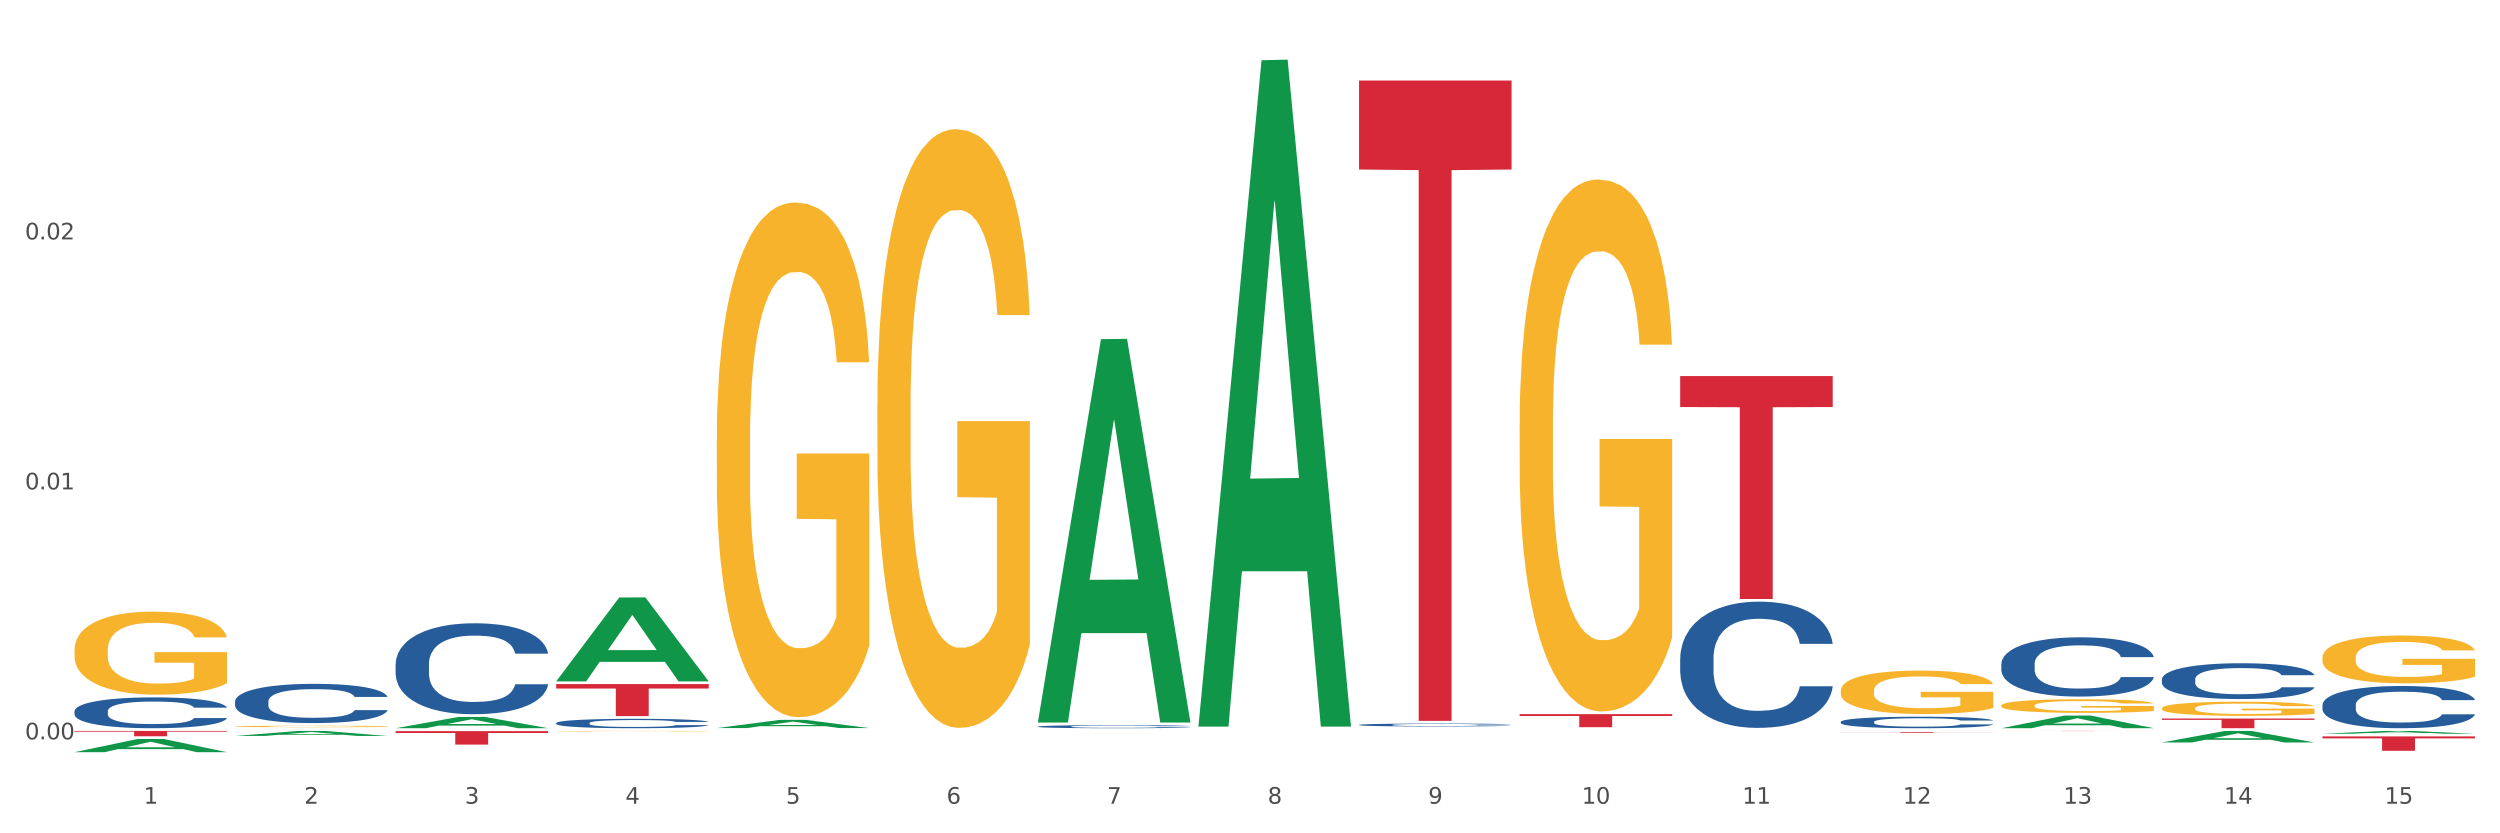 <?xml version="1.0" encoding="utf-8" standalone="no"?>
<!DOCTYPE svg PUBLIC "-//W3C//DTD SVG 1.1//EN"
  "http://www.w3.org/Graphics/SVG/1.1/DTD/svg11.dtd">
<svg xmlns:xlink="http://www.w3.org/1999/xlink" width="1080pt" height="360pt" viewBox="0 0 1080 360" xmlns="http://www.w3.org/2000/svg" version="1.1">
 <rect x="0" y="0" width="1080" height="360" fill="#333333" stroke="none"/>
 <defs>
  <style type="text/css">*{stroke-linejoin: round; stroke-linecap: butt}</style>
 </defs>
 <g id="figure_1">
  <g id="patch_1">
   <path d="M 0 360 
L 1080 360 
L 1080 0 
L 0 0 
z
" style="fill: #ffffff; stroke: #ffffff; stroke-linejoin: miter"/>
  </g>
  <g id="axes_1">
   <g id="matplotlib.axis_1">
    <g id="xtick_1">
     <g id="text_1">
      <!-- 1 -->
      <g style="fill: #4d4d4d" transform="translate(62.07 347.204) scale(0.096 -0.096)">
       <defs>
        <path id="DejaVuSans-31" d="M 794 531 
L 1825 531 
L 1825 4091 
L 703 3866 
L 703 4441 
L 1819 4666 
L 2450 4666 
L 2450 531 
L 3481 531 
L 3481 0 
L 794 0 
L 794 531 
z
" transform="scale(0.016)"/>
       </defs>
       <use xlink:href="#DejaVuSans-31"/>
      </g>
     </g>
    </g>
    <g id="xtick_2">
     <g id="text_2">
      <!-- 2 -->
      <g style="fill: #4d4d4d" transform="translate(131.436 347.204) scale(0.096 -0.096)">
       <defs>
        <path id="DejaVuSans-32" d="M 1228 531 
L 3431 531 
L 3431 0 
L 469 0 
L 469 531 
Q 828 903 1448 1529 
Q 2069 2156 2228 2338 
Q 2531 2678 2651 2914 
Q 2772 3150 2772 3378 
Q 2772 3750 2511 3984 
Q 2250 4219 1831 4219 
Q 1534 4219 1204 4116 
Q 875 4013 500 3803 
L 500 4441 
Q 881 4594 1212 4672 
Q 1544 4750 1819 4750 
Q 2544 4750 2975 4387 
Q 3406 4025 3406 3419 
Q 3406 3131 3298 2873 
Q 3191 2616 2906 2266 
Q 2828 2175 2409 1742 
Q 1991 1309 1228 531 
z
" transform="scale(0.016)"/>
       </defs>
       <use xlink:href="#DejaVuSans-32"/>
      </g>
     </g>
    </g>
    <g id="xtick_3">
     <g id="text_3">
      <!-- 3 -->
      <g style="fill: #4d4d4d" transform="translate(200.802 347.204) scale(0.096 -0.096)">
       <defs>
        <path id="DejaVuSans-33" d="M 2597 2516 
Q 3050 2419 3304 2112 
Q 3559 1806 3559 1356 
Q 3559 666 3084 287 
Q 2609 -91 1734 -91 
Q 1441 -91 1130 -33 
Q 819 25 488 141 
L 488 750 
Q 750 597 1062 519 
Q 1375 441 1716 441 
Q 2309 441 2620 675 
Q 2931 909 2931 1356 
Q 2931 1769 2642 2001 
Q 2353 2234 1838 2234 
L 1294 2234 
L 1294 2753 
L 1863 2753 
Q 2328 2753 2575 2939 
Q 2822 3125 2822 3475 
Q 2822 3834 2567 4026 
Q 2313 4219 1838 4219 
Q 1578 4219 1281 4162 
Q 984 4106 628 3988 
L 628 4550 
Q 988 4650 1302 4700 
Q 1616 4750 1894 4750 
Q 2613 4750 3031 4423 
Q 3450 4097 3450 3541 
Q 3450 3153 3228 2886 
Q 3006 2619 2597 2516 
z
" transform="scale(0.016)"/>
       </defs>
       <use xlink:href="#DejaVuSans-33"/>
      </g>
     </g>
    </g>
    <g id="xtick_4">
     <g id="text_4">
      <!-- 4 -->
      <g style="fill: #4d4d4d" transform="translate(270.169 347.204) scale(0.096 -0.096)">
       <defs>
        <path id="DejaVuSans-34" d="M 2419 4116 
L 825 1625 
L 2419 1625 
L 2419 4116 
z
M 2253 4666 
L 3047 4666 
L 3047 1625 
L 3713 1625 
L 3713 1100 
L 3047 1100 
L 3047 0 
L 2419 0 
L 2419 1100 
L 313 1100 
L 313 1709 
L 2253 4666 
z
" transform="scale(0.016)"/>
       </defs>
       <use xlink:href="#DejaVuSans-34"/>
      </g>
     </g>
    </g>
    <g id="xtick_5">
     <g id="text_5">
      <!-- 5 -->
      <g style="fill: #4d4d4d" transform="translate(339.535 347.204) scale(0.096 -0.096)">
       <defs>
        <path id="DejaVuSans-35" d="M 691 4666 
L 3169 4666 
L 3169 4134 
L 1269 4134 
L 1269 2991 
Q 1406 3038 1543 3061 
Q 1681 3084 1819 3084 
Q 2600 3084 3056 2656 
Q 3513 2228 3513 1497 
Q 3513 744 3044 326 
Q 2575 -91 1722 -91 
Q 1428 -91 1123 -41 
Q 819 9 494 109 
L 494 744 
Q 775 591 1075 516 
Q 1375 441 1709 441 
Q 2250 441 2565 725 
Q 2881 1009 2881 1497 
Q 2881 1984 2565 2268 
Q 2250 2553 1709 2553 
Q 1456 2553 1204 2497 
Q 953 2441 691 2322 
L 691 4666 
z
" transform="scale(0.016)"/>
       </defs>
       <use xlink:href="#DejaVuSans-35"/>
      </g>
     </g>
    </g>
    <g id="xtick_6">
     <g id="text_6">
      <!-- 6 -->
      <g style="fill: #4d4d4d" transform="translate(408.901 347.204) scale(0.096 -0.096)">
       <defs>
        <path id="DejaVuSans-36" d="M 2113 2584 
Q 1688 2584 1439 2293 
Q 1191 2003 1191 1497 
Q 1191 994 1439 701 
Q 1688 409 2113 409 
Q 2538 409 2786 701 
Q 3034 994 3034 1497 
Q 3034 2003 2786 2293 
Q 2538 2584 2113 2584 
z
M 3366 4563 
L 3366 3988 
Q 3128 4100 2886 4159 
Q 2644 4219 2406 4219 
Q 1781 4219 1451 3797 
Q 1122 3375 1075 2522 
Q 1259 2794 1537 2939 
Q 1816 3084 2150 3084 
Q 2853 3084 3261 2657 
Q 3669 2231 3669 1497 
Q 3669 778 3244 343 
Q 2819 -91 2113 -91 
Q 1303 -91 875 529 
Q 447 1150 447 2328 
Q 447 3434 972 4092 
Q 1497 4750 2381 4750 
Q 2619 4750 2861 4703 
Q 3103 4656 3366 4563 
z
" transform="scale(0.016)"/>
       </defs>
       <use xlink:href="#DejaVuSans-36"/>
      </g>
     </g>
    </g>
    <g id="xtick_7">
     <g id="text_7">
      <!-- 7 -->
      <g style="fill: #4d4d4d" transform="translate(478.267 347.204) scale(0.096 -0.096)">
       <defs>
        <path id="DejaVuSans-37" d="M 525 4666 
L 3525 4666 
L 3525 4397 
L 1831 0 
L 1172 0 
L 2766 4134 
L 525 4134 
L 525 4666 
z
" transform="scale(0.016)"/>
       </defs>
       <use xlink:href="#DejaVuSans-37"/>
      </g>
     </g>
    </g>
    <g id="xtick_8">
     <g id="text_8">
      <!-- 8 -->
      <g style="fill: #4d4d4d" transform="translate(547.634 347.204) scale(0.096 -0.096)">
       <defs>
        <path id="DejaVuSans-38" d="M 2034 2216 
Q 1584 2216 1326 1975 
Q 1069 1734 1069 1313 
Q 1069 891 1326 650 
Q 1584 409 2034 409 
Q 2484 409 2743 651 
Q 3003 894 3003 1313 
Q 3003 1734 2745 1975 
Q 2488 2216 2034 2216 
z
M 1403 2484 
Q 997 2584 770 2862 
Q 544 3141 544 3541 
Q 544 4100 942 4425 
Q 1341 4750 2034 4750 
Q 2731 4750 3128 4425 
Q 3525 4100 3525 3541 
Q 3525 3141 3298 2862 
Q 3072 2584 2669 2484 
Q 3125 2378 3379 2068 
Q 3634 1759 3634 1313 
Q 3634 634 3220 271 
Q 2806 -91 2034 -91 
Q 1263 -91 848 271 
Q 434 634 434 1313 
Q 434 1759 690 2068 
Q 947 2378 1403 2484 
z
M 1172 3481 
Q 1172 3119 1398 2916 
Q 1625 2713 2034 2713 
Q 2441 2713 2670 2916 
Q 2900 3119 2900 3481 
Q 2900 3844 2670 4047 
Q 2441 4250 2034 4250 
Q 1625 4250 1398 4047 
Q 1172 3844 1172 3481 
z
" transform="scale(0.016)"/>
       </defs>
       <use xlink:href="#DejaVuSans-38"/>
      </g>
     </g>
    </g>
    <g id="xtick_9">
     <g id="text_9">
      <!-- 9 -->
      <g style="fill: #4d4d4d" transform="translate(617 347.204) scale(0.096 -0.096)">
       <defs>
        <path id="DejaVuSans-39" d="M 703 97 
L 703 672 
Q 941 559 1184 500 
Q 1428 441 1663 441 
Q 2288 441 2617 861 
Q 2947 1281 2994 2138 
Q 2813 1869 2534 1725 
Q 2256 1581 1919 1581 
Q 1219 1581 811 2004 
Q 403 2428 403 3163 
Q 403 3881 828 4315 
Q 1253 4750 1959 4750 
Q 2769 4750 3195 4129 
Q 3622 3509 3622 2328 
Q 3622 1225 3098 567 
Q 2575 -91 1691 -91 
Q 1453 -91 1209 -44 
Q 966 3 703 97 
z
M 1959 2075 
Q 2384 2075 2632 2365 
Q 2881 2656 2881 3163 
Q 2881 3666 2632 3958 
Q 2384 4250 1959 4250 
Q 1534 4250 1286 3958 
Q 1038 3666 1038 3163 
Q 1038 2656 1286 2365 
Q 1534 2075 1959 2075 
z
" transform="scale(0.016)"/>
       </defs>
       <use xlink:href="#DejaVuSans-39"/>
      </g>
     </g>
    </g>
    <g id="xtick_10">
     <g id="text_10">
      <!-- 10 -->
      <g style="fill: #4d4d4d" transform="translate(683.312 347.204) scale(0.096 -0.096)">
       <defs>
        <path id="DejaVuSans-30" d="M 2034 4250 
Q 1547 4250 1301 3770 
Q 1056 3291 1056 2328 
Q 1056 1369 1301 889 
Q 1547 409 2034 409 
Q 2525 409 2770 889 
Q 3016 1369 3016 2328 
Q 3016 3291 2770 3770 
Q 2525 4250 2034 4250 
z
M 2034 4750 
Q 2819 4750 3233 4129 
Q 3647 3509 3647 2328 
Q 3647 1150 3233 529 
Q 2819 -91 2034 -91 
Q 1250 -91 836 529 
Q 422 1150 422 2328 
Q 422 3509 836 4129 
Q 1250 4750 2034 4750 
z
" transform="scale(0.016)"/>
       </defs>
       <use xlink:href="#DejaVuSans-31"/>
       <use xlink:href="#DejaVuSans-30" transform="translate(63.623 0)"/>
      </g>
     </g>
    </g>
    <g id="xtick_11">
     <g id="text_11">
      <!-- 11 -->
      <g style="fill: #4d4d4d" transform="translate(752.678 347.204) scale(0.096 -0.096)">
       <use xlink:href="#DejaVuSans-31"/>
       <use xlink:href="#DejaVuSans-31" transform="translate(63.623 0)"/>
      </g>
     </g>
    </g>
    <g id="xtick_12">
     <g id="text_12">
      <!-- 12 -->
      <g style="fill: #4d4d4d" transform="translate(822.044 347.204) scale(0.096 -0.096)">
       <use xlink:href="#DejaVuSans-31"/>
       <use xlink:href="#DejaVuSans-32" transform="translate(63.623 0)"/>
      </g>
     </g>
    </g>
    <g id="xtick_13">
     <g id="text_13">
      <!-- 13 -->
      <g style="fill: #4d4d4d" transform="translate(891.411 347.204) scale(0.096 -0.096)">
       <use xlink:href="#DejaVuSans-31"/>
       <use xlink:href="#DejaVuSans-33" transform="translate(63.623 0)"/>
      </g>
     </g>
    </g>
    <g id="xtick_14">
     <g id="text_14">
      <!-- 14 -->
      <g style="fill: #4d4d4d" transform="translate(960.777 347.204) scale(0.096 -0.096)">
       <use xlink:href="#DejaVuSans-31"/>
       <use xlink:href="#DejaVuSans-34" transform="translate(63.623 0)"/>
      </g>
     </g>
    </g>
    <g id="xtick_15">
     <g id="text_15">
      <!-- 15 -->
      <g style="fill: #4d4d4d" transform="translate(1030.143 347.204) scale(0.096 -0.096)">
       <use xlink:href="#DejaVuSans-31"/>
       <use xlink:href="#DejaVuSans-35" transform="translate(63.623 0)"/>
      </g>
     </g>
    </g>
    <g id="xtick_16"/>
    <g id="xtick_17"/>
    <g id="xtick_18"/>
    <g id="xtick_19"/>
    <g id="xtick_20"/>
    <g id="xtick_21"/>
    <g id="xtick_22"/>
    <g id="xtick_23"/>
    <g id="xtick_24"/>
    <g id="xtick_25"/>
    <g id="xtick_26"/>
    <g id="xtick_27"/>
    <g id="xtick_28"/>
    <g id="xtick_29"/>
   </g>
   <g id="matplotlib.axis_2">
    <g id="ytick_1">
     <g id="text_16">
      <!-- 0.00 -->
      <g style="fill: #4d4d4d" transform="translate(10.8 319.4) scale(0.096 -0.096)">
       <defs>
        <path id="DejaVuSans-2e" d="M 684 794 
L 1344 794 
L 1344 0 
L 684 0 
L 684 794 
z
" transform="scale(0.016)"/>
       </defs>
       <use xlink:href="#DejaVuSans-30"/>
       <use xlink:href="#DejaVuSans-2e" transform="translate(63.623 0)"/>
       <use xlink:href="#DejaVuSans-30" transform="translate(95.41 0)"/>
       <use xlink:href="#DejaVuSans-30" transform="translate(159.033 0)"/>
      </g>
     </g>
    </g>
    <g id="ytick_2">
     <g id="text_17">
      <!-- 0.01 -->
      <g style="fill: #4d4d4d" transform="translate(10.8 211.417) scale(0.096 -0.096)">
       <use xlink:href="#DejaVuSans-30"/>
       <use xlink:href="#DejaVuSans-2e" transform="translate(63.623 0)"/>
       <use xlink:href="#DejaVuSans-30" transform="translate(95.41 0)"/>
       <use xlink:href="#DejaVuSans-31" transform="translate(159.033 0)"/>
      </g>
     </g>
    </g>
    <g id="ytick_3">
     <g id="text_18">
      <!-- 0.02 -->
      <g style="fill: #4d4d4d" transform="translate(10.8 103.434) scale(0.096 -0.096)">
       <use xlink:href="#DejaVuSans-30"/>
       <use xlink:href="#DejaVuSans-2e" transform="translate(63.623 0)"/>
       <use xlink:href="#DejaVuSans-30" transform="translate(95.41 0)"/>
       <use xlink:href="#DejaVuSans-32" transform="translate(159.033 0)"/>
      </g>
     </g>
    </g>
    <g id="ytick_4"/>
    <g id="ytick_5"/>
    <g id="ytick_6"/>
   </g>
   <g id="PolyCollection_1">
    <path d="M 32.175 324.939 
L 32.243 324.933 
L 59.417 319.245 
L 70.695 319.24 
L 98.073 324.95 
L 85.029 324.95 
L 79.119 323.62 
L 51.061 323.62 
L 50.857 323.641 
L 45.151 324.95 
L 32.175 324.95 
L 32.175 324.939 
L 54.594 322.826 
L 75.586 322.821 
L 65.192 320.457 
L 65.056 320.446 
L 64.92 320.462 
L 54.526 322.821 
L 54.594 322.826 
L 32.175 324.939 
z
" clip-path="url(#p23eff54171)" style="fill: #109648"/>
    <path d="M 309.64 190.216 
L 309.718 190.013 
L 309.718 182.703 
L 309.873 176.407 
L 310.651 161.177 
L 311.818 148.586 
L 312.674 141.885 
L 313.53 136.402 
L 314.541 130.919 
L 315.786 125.233 
L 318.042 116.907 
L 319.443 112.642 
L 321.155 108.174 
L 324.267 101.676 
L 326.523 98.021 
L 328.857 94.975 
L 332.669 91.319 
L 335.159 89.695 
L 337.804 88.476 
L 340.994 87.664 
L 343.406 87.461 
L 348.696 88.07 
L 353.209 89.898 
L 355.387 91.319 
L 358.188 93.756 
L 359.666 95.381 
L 362.078 98.63 
L 364.568 102.895 
L 366.279 106.55 
L 368.847 113.454 
L 370.792 120.359 
L 372.581 128.888 
L 373.515 134.777 
L 374.215 140.26 
L 374.838 146.556 
L 375.46 156.506 
L 361.456 156.506 
L 360.911 149.399 
L 360.055 142.697 
L 358.81 136.199 
L 357.721 132.137 
L 355.854 127.06 
L 354.142 123.811 
L 352.353 121.374 
L 350.174 119.344 
L 348.463 118.328 
L 346.051 117.516 
L 341.305 117.719 
L 338.115 119.344 
L 335.937 121.374 
L 334.536 123.202 
L 333.292 125.233 
L 331.891 128.076 
L 330.257 132.34 
L 329.09 136.199 
L 327.923 141.073 
L 326.99 145.946 
L 326.134 151.632 
L 325.434 157.725 
L 324.889 164.02 
L 324.422 171.737 
L 324.033 184.53 
L 324.033 212.352 
L 324.189 218.647 
L 324.578 226.973 
L 325.045 233.268 
L 325.823 240.782 
L 326.523 245.859 
L 327.845 253.169 
L 329.324 259.262 
L 330.491 263.12 
L 331.658 266.369 
L 333.681 270.837 
L 335.937 274.492 
L 337.882 276.726 
L 340.527 278.757 
L 342.317 279.569 
L 343.873 279.975 
L 347.685 279.975 
L 350.408 279.366 
L 353.442 277.945 
L 355.776 276.117 
L 357.721 273.883 
L 359.9 270.228 
L 361.3 266.775 
L 361.3 224.333 
L 344.184 224.13 
L 344.184 195.903 
L 375.538 195.903 
L 375.538 278.757 
L 374.215 283.021 
L 372.737 286.88 
L 371.181 290.332 
L 368.847 294.597 
L 366.046 298.658 
L 363.556 301.501 
L 360.911 303.938 
L 357.799 306.172 
L 353.753 308.203 
L 351.264 309.015 
L 348.152 309.624 
L 344.495 309.827 
L 341.305 309.421 
L 338.193 308.406 
L 334.925 306.578 
L 331.736 303.938 
L 329.324 301.298 
L 326.912 298.049 
L 324.344 293.784 
L 322.322 289.723 
L 320.766 286.067 
L 319.054 281.397 
L 317.187 275.305 
L 315.786 269.822 
L 314.541 264.135 
L 313.219 256.825 
L 312.285 250.529 
L 311.352 242.61 
L 310.807 236.72 
L 310.184 227.582 
L 309.718 214.788 
L 309.64 190.216 
z
" clip-path="url(#p23eff54171)" style="fill: #f7b32b"/>
    <path d="M 379.006 175.313 
L 379.084 175.077 
L 379.084 166.573 
L 379.24 159.25 
L 380.018 141.533 
L 381.185 126.886 
L 382.04 119.091 
L 382.896 112.713 
L 383.908 106.334 
L 385.152 99.72 
L 387.409 90.035 
L 388.809 85.074 
L 390.521 79.877 
L 393.633 72.317 
L 395.889 68.065 
L 398.223 64.522 
L 402.035 60.27 
L 404.525 58.38 
L 407.17 56.963 
L 410.36 56.018 
L 412.772 55.781 
L 418.062 56.49 
L 422.575 58.616 
L 424.753 60.27 
L 427.554 63.105 
L 429.032 64.994 
L 431.444 68.774 
L 433.934 73.735 
L 435.646 77.987 
L 438.213 86.019 
L 440.158 94.051 
L 441.948 103.972 
L 442.881 110.823 
L 443.581 117.201 
L 444.204 124.524 
L 444.826 136.099 
L 430.822 136.099 
L 430.277 127.831 
L 429.422 120.036 
L 428.177 112.476 
L 427.087 107.752 
L 425.22 101.846 
L 423.509 98.066 
L 421.719 95.232 
L 419.541 92.869 
L 417.829 91.688 
L 415.417 90.743 
L 410.671 90.98 
L 407.481 92.869 
L 405.303 95.232 
L 403.903 97.358 
L 402.658 99.72 
L 401.257 103.027 
L 399.624 107.988 
L 398.456 112.476 
L 397.289 118.146 
L 396.356 123.815 
L 395.5 130.43 
L 394.8 137.517 
L 394.255 144.84 
L 393.788 153.816 
L 393.399 168.699 
L 393.399 201.062 
L 393.555 208.385 
L 393.944 218.071 
L 394.411 225.394 
L 395.189 234.134 
L 395.889 240.04 
L 397.212 248.544 
L 398.69 255.631 
L 399.857 260.12 
L 401.024 263.899 
L 403.047 269.096 
L 405.303 273.348 
L 407.248 275.947 
L 409.893 278.309 
L 411.683 279.254 
L 413.239 279.727 
L 417.051 279.727 
L 419.774 279.018 
L 422.808 277.364 
L 425.142 275.238 
L 427.087 272.64 
L 429.266 268.388 
L 430.666 264.372 
L 430.666 215 
L 413.55 214.764 
L 413.55 181.928 
L 444.904 181.928 
L 444.904 278.309 
L 443.581 283.27 
L 442.103 287.758 
L 440.547 291.774 
L 438.213 296.735 
L 435.412 301.46 
L 432.923 304.767 
L 430.277 307.602 
L 427.165 310.2 
L 423.12 312.562 
L 420.63 313.507 
L 417.518 314.216 
L 413.861 314.452 
L 410.671 313.98 
L 407.559 312.799 
L 404.292 310.673 
L 401.102 307.602 
L 398.69 304.531 
L 396.278 300.751 
L 393.711 295.79 
L 391.688 291.066 
L 390.132 286.813 
L 388.42 281.38 
L 386.553 274.293 
L 385.152 267.915 
L 383.908 261.301 
L 382.585 252.796 
L 381.651 245.473 
L 380.718 236.26 
L 380.173 229.41 
L 379.551 218.779 
L 379.084 203.897 
L 379.006 175.313 
z
" clip-path="url(#p23eff54171)" style="fill: #f7b32b"/>
    <path d="M 656.471 183.731 
L 656.549 183.521 
L 656.549 175.965 
L 656.704 169.459 
L 657.482 153.717 
L 658.649 140.703 
L 659.505 133.777 
L 660.361 128.109 
L 661.372 122.442 
L 662.617 116.565 
L 664.874 107.96 
L 666.274 103.552 
L 667.986 98.934 
L 671.098 92.218 
L 673.354 88.44 
L 675.688 85.291 
L 679.5 81.513 
L 681.99 79.834 
L 684.635 78.575 
L 687.825 77.735 
L 690.237 77.525 
L 695.527 78.155 
L 700.04 80.044 
L 702.218 81.513 
L 705.019 84.032 
L 706.497 85.711 
L 708.909 89.069 
L 711.399 93.477 
L 713.111 97.255 
L 715.678 104.392 
L 717.623 111.528 
L 719.412 120.343 
L 720.346 126.43 
L 721.046 132.097 
L 721.669 138.604 
L 722.291 148.889 
L 708.287 148.889 
L 707.742 141.543 
L 706.886 134.616 
L 705.642 127.9 
L 704.552 123.702 
L 702.685 118.454 
L 700.973 115.096 
L 699.184 112.577 
L 697.006 110.478 
L 695.294 109.429 
L 692.882 108.589 
L 688.136 108.799 
L 684.946 110.478 
L 682.768 112.577 
L 681.367 114.466 
L 680.123 116.565 
L 678.722 119.504 
L 677.088 123.912 
L 675.921 127.9 
L 674.754 132.937 
L 673.821 137.974 
L 672.965 143.852 
L 672.265 150.148 
L 671.72 156.655 
L 671.253 164.631 
L 670.864 177.854 
L 670.864 206.61 
L 671.02 213.116 
L 671.409 221.722 
L 671.876 228.229 
L 672.654 235.995 
L 673.354 241.242 
L 674.677 248.798 
L 676.155 255.095 
L 677.322 259.083 
L 678.489 262.441 
L 680.512 267.059 
L 682.768 270.837 
L 684.713 273.146 
L 687.358 275.245 
L 689.148 276.084 
L 690.704 276.504 
L 694.516 276.504 
L 697.239 275.875 
L 700.273 274.405 
L 702.607 272.516 
L 704.552 270.207 
L 706.731 266.429 
L 708.131 262.861 
L 708.131 218.993 
L 691.015 218.784 
L 691.015 189.608 
L 722.369 189.608 
L 722.369 275.245 
L 721.046 279.653 
L 719.568 283.641 
L 718.012 287.209 
L 715.678 291.617 
L 712.877 295.814 
L 710.387 298.753 
L 707.742 301.272 
L 704.63 303.581 
L 700.584 305.679 
L 698.095 306.519 
L 694.983 307.149 
L 691.326 307.359 
L 688.136 306.939 
L 685.024 305.889 
L 681.756 304 
L 678.567 301.272 
L 676.155 298.543 
L 673.743 295.185 
L 671.175 290.777 
L 669.153 286.579 
L 667.597 282.801 
L 665.885 277.974 
L 664.018 271.677 
L 662.617 266.01 
L 661.372 260.133 
L 660.05 252.576 
L 659.116 246.07 
L 658.183 237.884 
L 657.638 231.797 
L 657.016 222.352 
L 656.549 209.128 
L 656.471 183.731 
z
" clip-path="url(#p23eff54171)" style="fill: #f7b32b"/>
    <path d="M 795.203 298.374 
L 795.281 298.357 
L 795.281 297.74 
L 795.437 297.209 
L 796.215 295.925 
L 797.382 294.863 
L 798.238 294.298 
L 799.094 293.836 
L 800.105 293.374 
L 801.35 292.894 
L 803.606 292.192 
L 805.006 291.833 
L 806.718 291.456 
L 809.83 290.908 
L 812.086 290.6 
L 814.42 290.343 
L 818.233 290.035 
L 820.722 289.898 
L 823.368 289.795 
L 826.557 289.726 
L 828.969 289.709 
L 834.26 289.761 
L 838.772 289.915 
L 840.951 290.035 
L 843.752 290.24 
L 845.23 290.377 
L 847.642 290.651 
L 850.131 291.011 
L 851.843 291.319 
L 854.41 291.901 
L 856.355 292.483 
L 858.145 293.203 
L 859.078 293.699 
L 859.779 294.161 
L 860.401 294.692 
L 861.024 295.531 
L 847.019 295.531 
L 846.475 294.932 
L 845.619 294.367 
L 844.374 293.819 
L 843.285 293.476 
L 841.418 293.048 
L 839.706 292.774 
L 837.916 292.569 
L 835.738 292.398 
L 834.026 292.312 
L 831.615 292.244 
L 826.869 292.261 
L 823.679 292.398 
L 821.5 292.569 
L 820.1 292.723 
L 818.855 292.894 
L 817.455 293.134 
L 815.821 293.494 
L 814.654 293.819 
L 813.487 294.23 
L 812.553 294.641 
L 811.697 295.12 
L 810.997 295.634 
L 810.453 296.165 
L 809.986 296.816 
L 809.597 297.894 
L 809.597 300.24 
L 809.752 300.771 
L 810.141 301.473 
L 810.608 302.004 
L 811.386 302.637 
L 812.086 303.066 
L 813.409 303.682 
L 814.887 304.196 
L 816.054 304.521 
L 817.221 304.795 
L 819.244 305.172 
L 821.5 305.48 
L 823.445 305.668 
L 826.091 305.84 
L 827.88 305.908 
L 829.436 305.942 
L 833.248 305.942 
L 835.971 305.891 
L 839.006 305.771 
L 841.34 305.617 
L 843.285 305.429 
L 845.463 305.12 
L 846.864 304.829 
L 846.864 301.25 
L 829.747 301.233 
L 829.747 298.853 
L 861.101 298.853 
L 861.101 305.84 
L 859.779 306.199 
L 858.3 306.524 
L 856.744 306.816 
L 854.41 307.175 
L 851.61 307.518 
L 849.12 307.757 
L 846.475 307.963 
L 843.363 308.151 
L 839.317 308.322 
L 836.827 308.391 
L 833.715 308.442 
L 830.059 308.459 
L 826.869 308.425 
L 823.757 308.34 
L 820.489 308.185 
L 817.299 307.963 
L 814.887 307.74 
L 812.475 307.466 
L 809.908 307.107 
L 807.885 306.764 
L 806.329 306.456 
L 804.617 306.062 
L 802.75 305.548 
L 801.35 305.086 
L 800.105 304.607 
L 798.782 303.99 
L 797.849 303.459 
L 796.915 302.792 
L 796.37 302.295 
L 795.748 301.524 
L 795.281 300.446 
L 795.203 298.374 
z
" clip-path="url(#p23eff54171)" style="fill: #f7b32b"/>
    <path d="M 864.57 304.798 
L 864.647 304.793 
L 864.647 304.6 
L 864.803 304.433 
L 865.581 304.03 
L 866.748 303.697 
L 867.604 303.52 
L 868.46 303.374 
L 869.471 303.229 
L 870.716 303.079 
L 872.972 302.859 
L 874.373 302.746 
L 876.084 302.628 
L 879.196 302.456 
L 881.453 302.359 
L 883.787 302.278 
L 887.599 302.182 
L 890.089 302.139 
L 892.734 302.106 
L 895.924 302.085 
L 898.336 302.08 
L 903.626 302.096 
L 908.139 302.144 
L 910.317 302.182 
L 913.118 302.246 
L 914.596 302.289 
L 917.008 302.375 
L 919.498 302.488 
L 921.209 302.585 
L 923.777 302.767 
L 925.722 302.95 
L 927.511 303.176 
L 928.445 303.331 
L 929.145 303.477 
L 929.767 303.643 
L 930.39 303.906 
L 916.385 303.906 
L 915.841 303.718 
L 914.985 303.541 
L 913.74 303.369 
L 912.651 303.262 
L 910.784 303.127 
L 909.072 303.041 
L 907.283 302.977 
L 905.104 302.923 
L 903.393 302.896 
L 900.981 302.875 
L 896.235 302.88 
L 893.045 302.923 
L 890.867 302.977 
L 889.466 303.025 
L 888.221 303.079 
L 886.821 303.154 
L 885.187 303.267 
L 884.02 303.369 
L 882.853 303.498 
L 881.919 303.627 
L 881.064 303.777 
L 880.363 303.939 
L 879.819 304.105 
L 879.352 304.309 
L 878.963 304.648 
L 878.963 305.384 
L 879.119 305.551 
L 879.508 305.771 
L 879.974 305.937 
L 880.752 306.136 
L 881.453 306.271 
L 882.775 306.464 
L 884.253 306.625 
L 885.42 306.727 
L 886.587 306.813 
L 888.61 306.931 
L 890.867 307.028 
L 892.812 307.087 
L 895.457 307.141 
L 897.246 307.162 
L 898.802 307.173 
L 902.615 307.173 
L 905.338 307.157 
L 908.372 307.119 
L 910.706 307.071 
L 912.651 307.012 
L 914.829 306.915 
L 916.23 306.824 
L 916.23 305.701 
L 899.114 305.696 
L 899.114 304.949 
L 930.468 304.949 
L 930.468 307.141 
L 929.145 307.254 
L 927.667 307.356 
L 926.111 307.447 
L 923.777 307.56 
L 920.976 307.668 
L 918.486 307.743 
L 915.841 307.807 
L 912.729 307.866 
L 908.683 307.92 
L 906.193 307.942 
L 903.081 307.958 
L 899.425 307.963 
L 896.235 307.952 
L 893.123 307.925 
L 889.855 307.877 
L 886.665 307.807 
L 884.253 307.737 
L 881.842 307.651 
L 879.274 307.539 
L 877.251 307.431 
L 875.695 307.334 
L 873.984 307.211 
L 872.116 307.05 
L 870.716 306.905 
L 869.471 306.754 
L 868.149 306.561 
L 867.215 306.394 
L 866.281 306.185 
L 865.737 306.029 
L 865.114 305.787 
L 864.647 305.448 
L 864.57 304.798 
z
" clip-path="url(#p23eff54171)" style="fill: #f7b32b"/>
    <path d="M 933.936 305.968 
L 934.014 305.962 
L 934.014 305.762 
L 934.169 305.589 
L 934.947 305.171 
L 936.114 304.825 
L 936.97 304.641 
L 937.826 304.491 
L 938.837 304.34 
L 940.082 304.184 
L 942.338 303.955 
L 943.739 303.838 
L 945.45 303.716 
L 948.563 303.537 
L 950.819 303.437 
L 953.153 303.353 
L 956.965 303.253 
L 959.455 303.208 
L 962.1 303.175 
L 965.29 303.153 
L 967.702 303.147 
L 972.992 303.164 
L 977.505 303.214 
L 979.683 303.253 
L 982.484 303.32 
L 983.962 303.364 
L 986.374 303.454 
L 988.864 303.571 
L 990.575 303.671 
L 993.143 303.861 
L 995.088 304.05 
L 996.877 304.284 
L 997.811 304.446 
L 998.511 304.596 
L 999.134 304.769 
L 999.756 305.042 
L 985.752 305.042 
L 985.207 304.847 
L 984.351 304.663 
L 983.106 304.485 
L 982.017 304.373 
L 980.15 304.234 
L 978.438 304.145 
L 976.649 304.078 
L 974.47 304.022 
L 972.759 303.994 
L 970.347 303.972 
L 965.601 303.978 
L 962.411 304.022 
L 960.233 304.078 
L 958.832 304.128 
L 957.588 304.184 
L 956.187 304.262 
L 954.553 304.379 
L 953.386 304.485 
L 952.219 304.619 
L 951.286 304.753 
L 950.43 304.909 
L 949.73 305.076 
L 949.185 305.249 
L 948.718 305.461 
L 948.329 305.812 
L 948.329 306.575 
L 948.485 306.748 
L 948.874 306.977 
L 949.341 307.15 
L 950.119 307.356 
L 950.819 307.495 
L 952.141 307.696 
L 953.62 307.863 
L 954.787 307.969 
L 955.954 308.058 
L 957.977 308.181 
L 960.233 308.281 
L 962.178 308.343 
L 964.823 308.398 
L 966.613 308.421 
L 968.169 308.432 
L 971.981 308.432 
L 974.704 308.415 
L 977.738 308.376 
L 980.072 308.326 
L 982.017 308.265 
L 984.196 308.164 
L 985.596 308.07 
L 985.596 306.904 
L 968.48 306.899 
L 968.48 306.124 
L 999.834 306.124 
L 999.834 308.398 
L 998.511 308.516 
L 997.033 308.621 
L 995.477 308.716 
L 993.143 308.833 
L 990.342 308.945 
L 987.852 309.023 
L 985.207 309.09 
L 982.095 309.151 
L 978.049 309.207 
L 975.56 309.229 
L 972.448 309.246 
L 968.791 309.251 
L 965.601 309.24 
L 962.489 309.212 
L 959.221 309.162 
L 956.032 309.09 
L 953.62 309.017 
L 951.208 308.928 
L 948.64 308.811 
L 946.618 308.7 
L 945.061 308.599 
L 943.35 308.471 
L 941.483 308.304 
L 940.082 308.153 
L 938.837 307.997 
L 937.515 307.796 
L 936.581 307.624 
L 935.648 307.406 
L 935.103 307.244 
L 934.48 306.994 
L 934.014 306.642 
L 933.936 305.968 
z
" clip-path="url(#p23eff54171)" style="fill: #f7b32b"/>
    <path d="M 1003.302 318.136 
L 1069.2 318.136 
L 1069.2 318.998 
L 1043.278 319.004 
L 1043.278 324.339 
L 1029.068 324.339 
L 1029.068 319.004 
L 1003.302 318.998 
L 1003.302 318.142 
L 1003.302 318.136 
z
" clip-path="url(#p23eff54171)" style="fill: #d62839"/>
    <path d="M 933.936 310.411 
L 999.834 310.411 
L 999.834 310.993 
L 973.912 310.996 
L 973.912 314.593 
L 959.702 314.593 
L 959.702 310.996 
L 933.936 310.993 
L 933.936 310.415 
L 933.936 310.411 
z
" clip-path="url(#p23eff54171)" style="fill: #d62839"/>
    <path d="M 864.57 315.753 
L 930.468 315.753 
L 930.468 315.763 
L 904.546 315.763 
L 904.546 315.824 
L 890.335 315.824 
L 890.335 315.763 
L 864.57 315.763 
L 864.57 315.753 
L 864.57 315.753 
z
" clip-path="url(#p23eff54171)" style="fill: #d62839"/>
    <path d="M 795.203 316.331 
L 861.101 316.331 
L 861.101 316.377 
L 835.179 316.377 
L 835.179 316.66 
L 820.969 316.66 
L 820.969 316.377 
L 795.203 316.377 
L 795.203 316.332 
L 795.203 316.331 
z
" clip-path="url(#p23eff54171)" style="fill: #d62839"/>
    <path d="M 725.837 162.457 
L 791.735 162.457 
L 791.735 175.839 
L 765.813 175.93 
L 765.813 258.754 
L 751.603 258.754 
L 751.603 175.93 
L 725.837 175.839 
L 725.837 162.548 
L 725.837 162.457 
z
" clip-path="url(#p23eff54171)" style="fill: #d62839"/>
    <path d="M 656.471 308.519 
L 722.369 308.519 
L 722.369 309.301 
L 696.447 309.307 
L 696.447 314.152 
L 682.237 314.152 
L 682.237 309.307 
L 656.471 309.301 
L 656.471 308.524 
L 656.471 308.519 
z
" clip-path="url(#p23eff54171)" style="fill: #d62839"/>
    <path d="M 240.274 295.526 
L 306.172 295.526 
L 306.172 297.448 
L 280.25 297.461 
L 280.25 309.362 
L 266.039 309.362 
L 266.039 297.461 
L 240.274 297.448 
L 240.274 295.539 
L 240.274 295.526 
z
" clip-path="url(#p23eff54171)" style="fill: #d62839"/>
    <path d="M 240.274 315.863 
L 240.351 315.863 
L 240.351 315.855 
L 240.507 315.848 
L 241.285 315.832 
L 242.452 315.819 
L 243.308 315.811 
L 244.164 315.806 
L 245.175 315.8 
L 246.42 315.794 
L 248.676 315.785 
L 250.077 315.78 
L 251.788 315.775 
L 254.9 315.768 
L 257.157 315.764 
L 259.491 315.761 
L 263.303 315.757 
L 265.793 315.756 
L 268.438 315.754 
L 271.628 315.753 
L 274.04 315.753 
L 279.33 315.754 
L 283.843 315.756 
L 286.021 315.757 
L 288.822 315.76 
L 290.3 315.762 
L 292.712 315.765 
L 295.202 315.77 
L 296.913 315.774 
L 299.481 315.781 
L 301.426 315.788 
L 303.215 315.798 
L 304.149 315.804 
L 304.849 315.81 
L 305.471 315.816 
L 306.094 315.827 
L 292.089 315.827 
L 291.545 315.82 
L 290.689 315.812 
L 289.444 315.805 
L 288.355 315.801 
L 286.488 315.796 
L 284.776 315.792 
L 282.987 315.789 
L 280.808 315.787 
L 279.097 315.786 
L 276.685 315.785 
L 271.939 315.786 
L 268.749 315.787 
L 266.571 315.789 
L 265.17 315.791 
L 263.925 315.794 
L 262.525 315.797 
L 260.891 315.801 
L 259.724 315.805 
L 258.557 315.811 
L 257.623 315.816 
L 256.768 315.822 
L 256.067 315.828 
L 255.523 315.835 
L 255.056 315.843 
L 254.667 315.857 
L 254.667 315.887 
L 254.823 315.894 
L 255.212 315.903 
L 255.678 315.909 
L 256.456 315.917 
L 257.157 315.923 
L 258.479 315.931 
L 259.957 315.937 
L 261.124 315.941 
L 262.291 315.945 
L 264.314 315.95 
L 266.571 315.954 
L 268.516 315.956 
L 271.161 315.958 
L 272.95 315.959 
L 274.506 315.959 
L 278.319 315.959 
L 281.042 315.959 
L 284.076 315.957 
L 286.41 315.955 
L 288.355 315.953 
L 290.533 315.949 
L 291.934 315.945 
L 291.934 315.9 
L 274.818 315.9 
L 274.818 315.869 
L 306.172 315.869 
L 306.172 315.958 
L 304.849 315.963 
L 303.371 315.967 
L 301.815 315.971 
L 299.481 315.975 
L 296.68 315.979 
L 294.19 315.982 
L 291.545 315.985 
L 288.433 315.987 
L 284.387 315.99 
L 281.897 315.991 
L 278.785 315.991 
L 275.129 315.991 
L 271.939 315.991 
L 268.827 315.99 
L 265.559 315.988 
L 262.369 315.985 
L 259.957 315.982 
L 257.546 315.979 
L 254.978 315.974 
L 252.955 315.97 
L 251.399 315.966 
L 249.688 315.961 
L 247.82 315.954 
L 246.42 315.949 
L 245.175 315.942 
L 243.853 315.935 
L 242.919 315.928 
L 241.985 315.919 
L 241.441 315.913 
L 240.818 315.903 
L 240.351 315.89 
L 240.274 315.863 
z
" clip-path="url(#p23eff54171)" style="fill: #f7b32b"/>
    <path d="M 170.907 315.858 
L 236.805 315.858 
L 236.805 316.663 
L 210.883 316.669 
L 210.883 321.655 
L 196.673 321.655 
L 196.673 316.669 
L 170.907 316.663 
L 170.907 315.863 
L 170.907 315.858 
z
" clip-path="url(#p23eff54171)" style="fill: #d62839"/>
    <path d="M 1003.302 284.088 
L 1003.38 284.069 
L 1003.38 283.39 
L 1003.535 282.806 
L 1004.314 281.392 
L 1005.481 280.223 
L 1006.336 279.601 
L 1007.192 279.092 
L 1008.204 278.583 
L 1009.448 278.055 
L 1011.705 277.282 
L 1013.105 276.886 
L 1014.817 276.471 
L 1017.929 275.868 
L 1020.185 275.529 
L 1022.519 275.246 
L 1026.331 274.907 
L 1028.821 274.756 
L 1031.466 274.643 
L 1034.656 274.567 
L 1037.068 274.548 
L 1042.358 274.605 
L 1046.871 274.775 
L 1049.049 274.907 
L 1051.85 275.133 
L 1053.328 275.284 
L 1055.74 275.585 
L 1058.23 275.981 
L 1059.942 276.321 
L 1062.509 276.961 
L 1064.454 277.602 
L 1066.244 278.394 
L 1067.177 278.941 
L 1067.877 279.45 
L 1068.5 280.034 
L 1069.122 280.958 
L 1055.118 280.958 
L 1054.573 280.298 
L 1053.717 279.676 
L 1052.473 279.073 
L 1051.383 278.696 
L 1049.516 278.225 
L 1047.805 277.923 
L 1046.015 277.697 
L 1043.837 277.508 
L 1042.125 277.414 
L 1039.713 277.339 
L 1034.967 277.357 
L 1031.777 277.508 
L 1029.599 277.697 
L 1028.199 277.866 
L 1026.954 278.055 
L 1025.553 278.319 
L 1023.919 278.715 
L 1022.752 279.073 
L 1021.585 279.525 
L 1020.652 279.978 
L 1019.796 280.506 
L 1019.096 281.071 
L 1018.551 281.656 
L 1018.084 282.372 
L 1017.695 283.56 
L 1017.695 286.143 
L 1017.851 286.727 
L 1018.24 287.5 
L 1018.707 288.084 
L 1019.485 288.782 
L 1020.185 289.253 
L 1021.508 289.932 
L 1022.986 290.497 
L 1024.153 290.856 
L 1025.32 291.157 
L 1027.343 291.572 
L 1029.599 291.911 
L 1031.544 292.119 
L 1034.189 292.307 
L 1035.979 292.383 
L 1037.535 292.42 
L 1041.347 292.42 
L 1044.07 292.364 
L 1047.104 292.232 
L 1049.438 292.062 
L 1051.383 291.855 
L 1053.562 291.516 
L 1054.962 291.195 
L 1054.962 287.255 
L 1037.846 287.236 
L 1037.846 284.616 
L 1069.2 284.616 
L 1069.2 292.307 
L 1067.877 292.703 
L 1066.399 293.061 
L 1064.843 293.382 
L 1062.509 293.778 
L 1059.708 294.155 
L 1057.219 294.419 
L 1054.573 294.645 
L 1051.461 294.852 
L 1047.416 295.041 
L 1044.926 295.116 
L 1041.814 295.173 
L 1038.157 295.192 
L 1034.967 295.154 
L 1031.855 295.06 
L 1028.588 294.89 
L 1025.398 294.645 
L 1022.986 294.4 
L 1020.574 294.098 
L 1018.007 293.702 
L 1015.984 293.325 
L 1014.428 292.986 
L 1012.716 292.552 
L 1010.849 291.987 
L 1009.448 291.478 
L 1008.204 290.95 
L 1006.881 290.271 
L 1005.947 289.687 
L 1005.014 288.952 
L 1004.469 288.405 
L 1003.847 287.557 
L 1003.38 286.369 
L 1003.302 284.088 
z
" clip-path="url(#p23eff54171)" style="fill: #f7b32b"/>
    <path d="M 32.175 280.805 
L 32.253 280.772 
L 32.253 279.592 
L 32.408 278.576 
L 33.186 276.118 
L 34.353 274.086 
L 35.209 273.004 
L 36.065 272.119 
L 37.076 271.234 
L 38.321 270.317 
L 40.578 268.973 
L 41.978 268.285 
L 43.69 267.564 
L 46.802 266.515 
L 49.058 265.925 
L 51.392 265.433 
L 55.204 264.843 
L 57.694 264.581 
L 60.339 264.385 
L 63.529 264.253 
L 65.941 264.221 
L 71.231 264.319 
L 75.744 264.614 
L 77.922 264.843 
L 80.723 265.237 
L 82.201 265.499 
L 84.613 266.023 
L 87.103 266.712 
L 88.815 267.302 
L 91.382 268.416 
L 93.327 269.53 
L 95.116 270.907 
L 96.05 271.857 
L 96.75 272.742 
L 97.373 273.758 
L 97.995 275.364 
L 83.991 275.364 
L 83.446 274.217 
L 82.59 273.135 
L 81.346 272.087 
L 80.256 271.431 
L 78.389 270.612 
L 76.677 270.087 
L 74.888 269.694 
L 72.71 269.366 
L 70.998 269.202 
L 68.586 269.071 
L 63.84 269.104 
L 60.65 269.366 
L 58.472 269.694 
L 57.071 269.989 
L 55.827 270.317 
L 54.426 270.776 
L 52.792 271.464 
L 51.625 272.087 
L 50.458 272.873 
L 49.525 273.66 
L 48.669 274.577 
L 47.969 275.561 
L 47.424 276.577 
L 46.957 277.822 
L 46.568 279.887 
L 46.568 284.377 
L 46.724 285.393 
L 47.113 286.737 
L 47.58 287.753 
L 48.358 288.966 
L 49.058 289.785 
L 50.381 290.965 
L 51.859 291.948 
L 53.026 292.571 
L 54.193 293.095 
L 56.216 293.816 
L 58.472 294.406 
L 60.417 294.767 
L 63.062 295.094 
L 64.852 295.225 
L 66.408 295.291 
L 70.22 295.291 
L 72.943 295.193 
L 75.977 294.963 
L 78.311 294.668 
L 80.256 294.308 
L 82.435 293.718 
L 83.835 293.161 
L 83.835 286.311 
L 66.719 286.278 
L 66.719 281.722 
L 98.073 281.722 
L 98.073 295.094 
L 96.75 295.783 
L 95.272 296.405 
L 93.716 296.963 
L 91.382 297.651 
L 88.581 298.306 
L 86.091 298.765 
L 83.446 299.158 
L 80.334 299.519 
L 76.288 299.847 
L 73.799 299.978 
L 70.687 300.076 
L 67.03 300.109 
L 63.84 300.043 
L 60.728 299.879 
L 57.461 299.584 
L 54.271 299.158 
L 51.859 298.732 
L 49.447 298.208 
L 46.879 297.52 
L 44.857 296.864 
L 43.301 296.274 
L 41.589 295.52 
L 39.722 294.537 
L 38.321 293.652 
L 37.076 292.735 
L 35.754 291.555 
L 34.82 290.539 
L 33.887 289.26 
L 33.342 288.31 
L 32.72 286.835 
L 32.253 284.77 
L 32.175 280.805 
z
" clip-path="url(#p23eff54171)" style="fill: #f7b32b"/>
    <path d="M 32.175 307.256 
L 32.253 307.244 
L 32.253 306.903 
L 32.487 306.44 
L 33.343 305.589 
L 34.434 304.944 
L 36.303 304.189 
L 37.316 303.873 
L 38.64 303.52 
L 41.366 302.948 
L 44.482 302.461 
L 46.663 302.194 
L 48.299 302.023 
L 51.96 301.719 
L 54.063 301.585 
L 56.244 301.476 
L 58.114 301.403 
L 61.229 301.318 
L 63.722 301.281 
L 66.604 301.269 
L 69.019 301.281 
L 72.212 301.33 
L 76.886 301.476 
L 78.677 301.561 
L 81.092 301.707 
L 83.585 301.902 
L 85.61 302.096 
L 87.947 302.376 
L 90.361 302.741 
L 92.698 303.204 
L 94.334 303.63 
L 95.658 304.08 
L 96.827 304.627 
L 97.683 305.224 
L 98.073 305.722 
L 83.818 305.722 
L 83.429 305.272 
L 82.65 304.786 
L 81.871 304.457 
L 81.014 304.189 
L 79.69 303.885 
L 78.522 303.69 
L 76.574 303.459 
L 74.783 303.313 
L 73.303 303.228 
L 71.511 303.155 
L 67.694 303.082 
L 64.968 303.082 
L 63.255 303.106 
L 61.151 303.167 
L 59.36 303.252 
L 57.257 303.398 
L 55.621 303.557 
L 53.985 303.763 
L 53.05 303.909 
L 51.648 304.177 
L 50.714 304.396 
L 49.467 304.773 
L 48.766 305.041 
L 47.52 305.735 
L 46.975 306.246 
L 46.741 306.599 
L 46.585 306.988 
L 46.585 308.886 
L 47.053 309.738 
L 47.442 310.103 
L 48.065 310.517 
L 49.234 311.052 
L 50.947 311.575 
L 52.739 311.953 
L 54.219 312.184 
L 55.621 312.354 
L 57.023 312.488 
L 58.737 312.61 
L 60.139 312.683 
L 62.242 312.756 
L 64.734 312.792 
L 66.682 312.792 
L 70.654 312.731 
L 72.446 312.671 
L 74.16 312.585 
L 76.029 312.452 
L 77.509 312.306 
L 78.366 312.196 
L 79.768 311.965 
L 80.858 311.721 
L 81.793 311.442 
L 82.416 311.198 
L 83.117 310.833 
L 83.663 310.419 
L 83.818 310.2 
L 98.073 310.2 
L 97.761 310.638 
L 97.216 311.064 
L 96.126 311.636 
L 95.269 311.965 
L 93.945 312.366 
L 92.542 312.707 
L 90.595 313.084 
L 88.804 313.364 
L 86.934 313.608 
L 84.909 313.827 
L 81.248 314.131 
L 79.924 314.216 
L 77.12 314.362 
L 74.939 314.447 
L 71.745 314.532 
L 68.473 314.581 
L 65.046 314.593 
L 62.008 314.569 
L 58.659 314.496 
L 56.556 314.423 
L 54.219 314.313 
L 51.493 314.143 
L 48.922 313.936 
L 46.507 313.693 
L 44.248 313.413 
L 42.145 313.096 
L 39.419 312.573 
L 37.394 312.062 
L 35.914 311.588 
L 34.901 311.186 
L 33.889 310.675 
L 33.343 310.322 
L 32.487 309.47 
L 32.175 308.679 
L 32.175 307.256 
z
" clip-path="url(#p23eff54171)" style="fill: #255c99"/>
    <path d="M 101.541 303.036 
L 101.619 303.021 
L 101.619 302.587 
L 101.853 301.999 
L 102.71 300.916 
L 103.8 300.095 
L 105.67 299.136 
L 106.682 298.733 
L 108.006 298.284 
L 110.733 297.557 
L 113.848 296.938 
L 116.029 296.597 
L 117.665 296.38 
L 121.326 295.993 
L 123.429 295.823 
L 125.61 295.684 
L 127.48 295.591 
L 130.595 295.483 
L 133.088 295.436 
L 135.97 295.421 
L 138.385 295.436 
L 141.578 295.498 
L 146.252 295.684 
L 148.044 295.792 
L 150.458 295.978 
L 152.951 296.226 
L 154.976 296.473 
L 157.313 296.829 
L 159.728 297.294 
L 162.064 297.882 
L 163.7 298.424 
L 165.024 298.996 
L 166.193 299.693 
L 167.05 300.451 
L 167.439 301.086 
L 153.185 301.086 
L 152.795 300.513 
L 152.016 299.894 
L 151.237 299.476 
L 150.38 299.136 
L 149.056 298.749 
L 147.888 298.501 
L 145.941 298.207 
L 144.149 298.021 
L 142.669 297.913 
L 140.877 297.82 
L 137.061 297.727 
L 134.334 297.727 
L 132.621 297.758 
L 130.518 297.835 
L 128.726 297.944 
L 126.623 298.129 
L 124.987 298.331 
L 123.351 298.594 
L 122.417 298.78 
L 121.015 299.12 
L 120.08 299.399 
L 118.834 299.878 
L 118.133 300.219 
L 116.886 301.101 
L 116.341 301.751 
L 116.107 302.2 
L 115.952 302.696 
L 115.952 305.11 
L 116.419 306.194 
L 116.808 306.658 
L 117.431 307.184 
L 118.6 307.865 
L 120.314 308.531 
L 122.105 309.011 
L 123.585 309.305 
L 124.987 309.521 
L 126.389 309.692 
L 128.103 309.846 
L 129.505 309.939 
L 131.608 310.032 
L 134.101 310.079 
L 136.048 310.079 
L 140.021 310.001 
L 141.812 309.924 
L 143.526 309.815 
L 145.395 309.645 
L 146.875 309.459 
L 147.732 309.32 
L 149.134 309.026 
L 150.225 308.717 
L 151.159 308.361 
L 151.783 308.051 
L 152.484 307.587 
L 153.029 307.06 
L 153.185 306.782 
L 167.439 306.782 
L 167.128 307.339 
L 166.582 307.881 
L 165.492 308.608 
L 164.635 309.026 
L 163.311 309.537 
L 161.909 309.97 
L 159.961 310.45 
L 158.17 310.806 
L 156.3 311.116 
L 154.275 311.394 
L 150.614 311.781 
L 149.29 311.89 
L 146.486 312.075 
L 144.305 312.184 
L 141.111 312.292 
L 137.84 312.354 
L 134.412 312.369 
L 131.374 312.338 
L 128.025 312.246 
L 125.922 312.153 
L 123.585 312.013 
L 120.859 311.797 
L 118.288 311.534 
L 115.874 311.224 
L 113.615 310.868 
L 111.512 310.466 
L 108.785 309.8 
L 106.76 309.15 
L 105.28 308.546 
L 104.267 308.035 
L 103.255 307.385 
L 102.71 306.937 
L 101.853 305.853 
L 101.541 304.847 
L 101.541 303.036 
z
" clip-path="url(#p23eff54171)" style="fill: #255c99"/>
    <path d="M 170.907 286.908 
L 170.985 286.872 
L 170.985 285.867 
L 171.219 284.504 
L 172.076 281.993 
L 173.166 280.091 
L 175.036 277.867 
L 176.048 276.934 
L 177.373 275.894 
L 180.099 274.208 
L 183.215 272.773 
L 185.396 271.984 
L 187.031 271.482 
L 190.692 270.585 
L 192.796 270.19 
L 194.977 269.867 
L 196.846 269.652 
L 199.962 269.401 
L 202.454 269.293 
L 205.336 269.257 
L 207.751 269.293 
L 210.945 269.437 
L 215.618 269.867 
L 217.41 270.118 
L 219.825 270.549 
L 222.317 271.123 
L 224.342 271.697 
L 226.679 272.522 
L 229.094 273.598 
L 231.431 274.961 
L 233.066 276.217 
L 234.391 277.544 
L 235.559 279.159 
L 236.416 280.916 
L 236.805 282.387 
L 222.551 282.387 
L 222.161 281.06 
L 221.382 279.625 
L 220.604 278.656 
L 219.747 277.867 
L 218.422 276.97 
L 217.254 276.396 
L 215.307 275.715 
L 213.515 275.284 
L 212.035 275.033 
L 210.244 274.818 
L 206.427 274.603 
L 203.701 274.603 
L 201.987 274.674 
L 199.884 274.854 
L 198.092 275.105 
L 195.989 275.535 
L 194.353 276.002 
L 192.718 276.612 
L 191.783 277.042 
L 190.381 277.831 
L 189.446 278.477 
L 188.2 279.589 
L 187.499 280.378 
L 186.252 282.423 
L 185.707 283.93 
L 185.474 284.97 
L 185.318 286.118 
L 185.318 291.715 
L 185.785 294.226 
L 186.175 295.302 
L 186.798 296.522 
L 187.966 298.1 
L 189.68 299.643 
L 191.471 300.755 
L 192.951 301.437 
L 194.353 301.939 
L 195.755 302.334 
L 197.469 302.692 
L 198.871 302.908 
L 200.974 303.123 
L 203.467 303.23 
L 205.414 303.23 
L 209.387 303.051 
L 211.178 302.872 
L 212.892 302.621 
L 214.761 302.226 
L 216.241 301.795 
L 217.098 301.473 
L 218.5 300.791 
L 219.591 300.073 
L 220.526 299.248 
L 221.149 298.531 
L 221.85 297.455 
L 222.395 296.235 
L 222.551 295.589 
L 236.805 295.589 
L 236.494 296.881 
L 235.949 298.136 
L 234.858 299.822 
L 234.001 300.791 
L 232.677 301.975 
L 231.275 302.979 
L 229.328 304.091 
L 227.536 304.916 
L 225.667 305.634 
L 223.641 306.28 
L 219.98 307.177 
L 218.656 307.428 
L 215.852 307.858 
L 213.671 308.109 
L 210.477 308.36 
L 207.206 308.504 
L 203.779 308.54 
L 200.741 308.468 
L 197.391 308.253 
L 195.288 308.038 
L 192.951 307.715 
L 190.225 307.212 
L 187.655 306.603 
L 185.24 305.885 
L 182.981 305.06 
L 180.878 304.127 
L 178.152 302.585 
L 176.126 301.078 
L 174.646 299.679 
L 173.634 298.495 
L 172.621 296.988 
L 172.076 295.948 
L 171.219 293.437 
L 170.907 291.105 
L 170.907 286.908 
z
" clip-path="url(#p23eff54171)" style="fill: #255c99"/>
    <path d="M 240.274 312.351 
L 240.352 312.348 
L 240.352 312.243 
L 240.585 312.102 
L 241.442 311.842 
L 242.533 311.645 
L 244.402 311.414 
L 245.415 311.318 
L 246.739 311.21 
L 249.465 311.035 
L 252.581 310.886 
L 254.762 310.805 
L 256.398 310.753 
L 260.059 310.66 
L 262.162 310.619 
L 264.343 310.585 
L 266.212 310.563 
L 269.328 310.537 
L 271.821 310.526 
L 274.703 310.522 
L 277.117 310.526 
L 280.311 310.541 
L 284.985 310.585 
L 286.776 310.611 
L 289.191 310.656 
L 291.683 310.715 
L 293.709 310.775 
L 296.045 310.86 
L 298.46 310.972 
L 300.797 311.113 
L 302.433 311.243 
L 303.757 311.381 
L 304.925 311.548 
L 305.782 311.73 
L 306.172 311.883 
L 291.917 311.883 
L 291.528 311.745 
L 290.749 311.596 
L 289.97 311.496 
L 289.113 311.414 
L 287.789 311.321 
L 286.62 311.262 
L 284.673 311.191 
L 282.881 311.147 
L 281.401 311.121 
L 279.61 311.098 
L 275.793 311.076 
L 273.067 311.076 
L 271.353 311.083 
L 269.25 311.102 
L 267.458 311.128 
L 265.355 311.173 
L 263.72 311.221 
L 262.084 311.284 
L 261.149 311.329 
L 259.747 311.411 
L 258.812 311.478 
L 257.566 311.593 
L 256.865 311.675 
L 255.619 311.886 
L 255.073 312.043 
L 254.84 312.15 
L 254.684 312.269 
L 254.684 312.849 
L 255.151 313.11 
L 255.541 313.221 
L 256.164 313.348 
L 257.332 313.511 
L 259.046 313.671 
L 260.838 313.786 
L 262.318 313.857 
L 263.72 313.909 
L 265.122 313.95 
L 266.835 313.987 
L 268.237 314.009 
L 270.341 314.032 
L 272.833 314.043 
L 274.78 314.043 
L 278.753 314.024 
L 280.545 314.006 
L 282.258 313.98 
L 284.128 313.939 
L 285.608 313.894 
L 286.465 313.861 
L 287.867 313.79 
L 288.957 313.716 
L 289.892 313.63 
L 290.515 313.556 
L 291.216 313.444 
L 291.761 313.318 
L 291.917 313.251 
L 306.172 313.251 
L 305.86 313.385 
L 305.315 313.515 
L 304.224 313.69 
L 303.367 313.79 
L 302.043 313.913 
L 300.641 314.017 
L 298.694 314.132 
L 296.902 314.218 
L 295.033 314.292 
L 293.008 314.359 
L 289.347 314.452 
L 288.022 314.478 
L 285.218 314.523 
L 283.037 314.549 
L 279.844 314.575 
L 276.572 314.589 
L 273.145 314.593 
L 270.107 314.586 
L 266.757 314.563 
L 264.654 314.541 
L 262.318 314.508 
L 259.591 314.456 
L 257.021 314.392 
L 254.606 314.318 
L 252.347 314.233 
L 250.244 314.136 
L 247.518 313.976 
L 245.493 313.82 
L 244.013 313.675 
L 243 313.552 
L 241.987 313.396 
L 241.442 313.288 
L 240.585 313.028 
L 240.274 312.786 
L 240.274 312.351 
z
" clip-path="url(#p23eff54171)" style="fill: #255c99"/>
    <path d="M 448.372 313.87 
L 448.45 313.869 
L 448.45 313.835 
L 448.684 313.79 
L 449.541 313.706 
L 450.631 313.642 
L 452.501 313.568 
L 453.513 313.537 
L 454.837 313.502 
L 457.564 313.446 
L 460.679 313.398 
L 462.861 313.372 
L 464.496 313.355 
L 468.157 313.325 
L 470.26 313.312 
L 472.441 313.301 
L 474.311 313.294 
L 477.427 313.285 
L 479.919 313.282 
L 482.801 313.28 
L 485.216 313.282 
L 488.41 313.286 
L 493.083 313.301 
L 494.875 313.309 
L 497.289 313.324 
L 499.782 313.343 
L 501.807 313.362 
L 504.144 313.39 
L 506.559 313.425 
L 508.896 313.471 
L 510.531 313.513 
L 511.856 313.557 
L 513.024 313.611 
L 513.881 313.67 
L 514.27 313.719 
L 500.016 313.719 
L 499.626 313.675 
L 498.847 313.627 
L 498.068 313.595 
L 497.212 313.568 
L 495.887 313.538 
L 494.719 313.519 
L 492.772 313.496 
L 490.98 313.482 
L 489.5 313.473 
L 487.709 313.466 
L 483.892 313.459 
L 481.165 313.459 
L 479.452 313.461 
L 477.349 313.467 
L 475.557 313.476 
L 473.454 313.49 
L 471.818 313.506 
L 470.183 313.526 
L 469.248 313.541 
L 467.846 313.567 
L 466.911 313.589 
L 465.665 313.626 
L 464.964 313.652 
L 463.717 313.72 
L 463.172 313.771 
L 462.938 313.806 
L 462.783 313.844 
L 462.783 314.031 
L 463.25 314.115 
L 463.639 314.151 
L 464.263 314.192 
L 465.431 314.244 
L 467.145 314.296 
L 468.936 314.333 
L 470.416 314.356 
L 471.818 314.373 
L 473.22 314.386 
L 474.934 314.398 
L 476.336 314.405 
L 478.439 314.412 
L 480.932 314.416 
L 482.879 314.416 
L 486.852 314.41 
L 488.643 314.404 
L 490.357 314.395 
L 492.226 314.382 
L 493.706 314.368 
L 494.563 314.357 
L 495.965 314.334 
L 497.056 314.31 
L 497.99 314.283 
L 498.614 314.259 
L 499.315 314.223 
L 499.86 314.182 
L 500.016 314.16 
L 514.27 314.16 
L 513.959 314.204 
L 513.413 314.246 
L 512.323 314.302 
L 511.466 314.334 
L 510.142 314.374 
L 508.74 314.407 
L 506.792 314.445 
L 505.001 314.472 
L 503.131 314.496 
L 501.106 314.518 
L 497.445 314.548 
L 496.121 314.556 
L 493.317 314.57 
L 491.136 314.579 
L 487.942 314.587 
L 484.671 314.592 
L 481.243 314.593 
L 478.206 314.591 
L 474.856 314.584 
L 472.753 314.576 
L 470.416 314.566 
L 467.69 314.549 
L 465.119 314.528 
L 462.705 314.504 
L 460.446 314.477 
L 458.343 314.446 
L 455.616 314.394 
L 453.591 314.344 
L 452.111 314.297 
L 451.099 314.257 
L 450.086 314.207 
L 449.541 314.172 
L 448.684 314.088 
L 448.372 314.011 
L 448.372 313.87 
z
" clip-path="url(#p23eff54171)" style="fill: #255c99"/>
    <path d="M 587.105 313.143 
L 587.183 313.142 
L 587.183 313.109 
L 587.416 313.066 
L 588.273 312.986 
L 589.364 312.925 
L 591.233 312.854 
L 592.246 312.824 
L 593.57 312.791 
L 596.296 312.737 
L 599.412 312.692 
L 601.593 312.666 
L 603.229 312.65 
L 606.89 312.622 
L 608.993 312.609 
L 611.174 312.599 
L 613.043 312.592 
L 616.159 312.584 
L 618.652 312.581 
L 621.534 312.579 
L 623.948 312.581 
L 627.142 312.585 
L 631.816 312.599 
L 633.607 312.607 
L 636.022 312.621 
L 638.514 312.639 
L 640.54 312.657 
L 642.877 312.684 
L 645.291 312.718 
L 647.628 312.761 
L 649.264 312.802 
L 650.588 312.844 
L 651.756 312.895 
L 652.613 312.952 
L 653.003 312.998 
L 638.748 312.998 
L 638.359 312.956 
L 637.58 312.91 
L 636.801 312.879 
L 635.944 312.854 
L 634.62 312.826 
L 633.451 312.807 
L 631.504 312.786 
L 629.713 312.772 
L 628.233 312.764 
L 626.441 312.757 
L 622.624 312.75 
L 619.898 312.75 
L 618.184 312.752 
L 616.081 312.758 
L 614.29 312.766 
L 612.186 312.78 
L 610.551 312.795 
L 608.915 312.814 
L 607.98 312.828 
L 606.578 312.853 
L 605.643 312.874 
L 604.397 312.909 
L 603.696 312.934 
L 602.45 313 
L 601.905 313.048 
L 601.671 313.081 
L 601.515 313.117 
L 601.515 313.296 
L 601.982 313.376 
L 602.372 313.411 
L 602.995 313.449 
L 604.163 313.5 
L 605.877 313.549 
L 607.669 313.585 
L 609.149 313.606 
L 610.551 313.622 
L 611.953 313.635 
L 613.666 313.646 
L 615.069 313.653 
L 617.172 313.66 
L 619.664 313.663 
L 621.612 313.663 
L 625.584 313.658 
L 627.376 313.652 
L 629.089 313.644 
L 630.959 313.631 
L 632.439 313.618 
L 633.296 313.607 
L 634.698 313.586 
L 635.788 313.563 
L 636.723 313.536 
L 637.346 313.514 
L 638.047 313.479 
L 638.592 313.44 
L 638.748 313.42 
L 653.003 313.42 
L 652.691 313.461 
L 652.146 313.501 
L 651.055 313.555 
L 650.199 313.586 
L 648.874 313.623 
L 647.472 313.655 
L 645.525 313.691 
L 643.733 313.717 
L 641.864 313.74 
L 639.839 313.761 
L 636.178 313.789 
L 634.853 313.797 
L 632.049 313.811 
L 629.868 313.819 
L 626.675 313.827 
L 623.403 313.832 
L 619.976 313.833 
L 616.938 313.831 
L 613.589 313.824 
L 611.485 313.817 
L 609.149 313.807 
L 606.422 313.791 
L 603.852 313.771 
L 601.437 313.748 
L 599.178 313.722 
L 597.075 313.692 
L 594.349 313.643 
L 592.324 313.595 
L 590.844 313.55 
L 589.831 313.512 
L 588.818 313.464 
L 588.273 313.431 
L 587.416 313.351 
L 587.105 313.277 
L 587.105 313.143 
z
" clip-path="url(#p23eff54171)" style="fill: #255c99"/>
    <path d="M 725.837 284.415 
L 725.915 284.365 
L 725.915 282.971 
L 726.149 281.078 
L 727.006 277.592 
L 728.096 274.953 
L 729.966 271.866 
L 730.978 270.571 
L 732.302 269.127 
L 735.029 266.786 
L 738.144 264.794 
L 740.325 263.699 
L 741.961 263.002 
L 745.622 261.757 
L 747.725 261.209 
L 749.906 260.761 
L 751.776 260.462 
L 754.891 260.113 
L 757.384 259.964 
L 760.266 259.914 
L 762.681 259.964 
L 765.874 260.163 
L 770.548 260.761 
L 772.34 261.109 
L 774.754 261.707 
L 777.247 262.504 
L 779.272 263.3 
L 781.609 264.446 
L 784.024 265.94 
L 786.36 267.832 
L 787.996 269.575 
L 789.32 271.417 
L 790.489 273.658 
L 791.346 276.099 
L 791.735 278.14 
L 777.481 278.14 
L 777.091 276.298 
L 776.312 274.306 
L 775.533 272.961 
L 774.676 271.866 
L 773.352 270.621 
L 772.184 269.824 
L 770.237 268.878 
L 768.445 268.28 
L 766.965 267.932 
L 765.173 267.633 
L 761.357 267.334 
L 758.63 267.334 
L 756.917 267.434 
L 754.814 267.683 
L 753.022 268.031 
L 750.919 268.629 
L 749.283 269.276 
L 747.647 270.123 
L 746.713 270.72 
L 745.311 271.816 
L 744.376 272.712 
L 743.13 274.256 
L 742.429 275.352 
L 741.182 278.19 
L 740.637 280.282 
L 740.403 281.726 
L 740.248 283.319 
L 740.248 291.088 
L 740.715 294.574 
L 741.104 296.068 
L 741.727 297.761 
L 742.896 299.952 
L 744.61 302.093 
L 746.401 303.637 
L 747.881 304.583 
L 749.283 305.28 
L 750.685 305.828 
L 752.399 306.326 
L 753.801 306.625 
L 755.904 306.924 
L 758.397 307.073 
L 760.344 307.073 
L 764.317 306.824 
L 766.108 306.575 
L 767.822 306.227 
L 769.691 305.679 
L 771.171 305.081 
L 772.028 304.633 
L 773.43 303.687 
L 774.521 302.691 
L 775.455 301.546 
L 776.079 300.55 
L 776.78 299.056 
L 777.325 297.362 
L 777.481 296.466 
L 791.735 296.466 
L 791.424 298.259 
L 790.878 300.002 
L 789.788 302.342 
L 788.931 303.687 
L 787.607 305.33 
L 786.205 306.725 
L 784.257 308.268 
L 782.466 309.414 
L 780.596 310.41 
L 778.571 311.306 
L 774.91 312.551 
L 773.586 312.9 
L 770.782 313.497 
L 768.601 313.846 
L 765.407 314.194 
L 762.136 314.394 
L 758.708 314.443 
L 755.67 314.344 
L 752.321 314.045 
L 750.218 313.746 
L 747.881 313.298 
L 745.155 312.601 
L 742.584 311.754 
L 740.17 310.758 
L 737.911 309.613 
L 735.808 308.318 
L 733.081 306.177 
L 731.056 304.085 
L 729.576 302.143 
L 728.563 300.5 
L 727.551 298.408 
L 727.006 296.964 
L 726.149 293.478 
L 725.837 290.241 
L 725.837 284.415 
z
" clip-path="url(#p23eff54171)" style="fill: #255c99"/>
    <path d="M 795.203 311.854 
L 795.281 311.85 
L 795.281 311.722 
L 795.515 311.55 
L 796.372 311.232 
L 797.462 310.991 
L 799.332 310.71 
L 800.344 310.591 
L 801.669 310.46 
L 804.395 310.246 
L 807.511 310.065 
L 809.692 309.965 
L 811.327 309.901 
L 814.988 309.787 
L 817.092 309.737 
L 819.273 309.697 
L 821.142 309.669 
L 824.258 309.638 
L 826.75 309.624 
L 829.632 309.619 
L 832.047 309.624 
L 835.241 309.642 
L 839.914 309.697 
L 841.706 309.728 
L 844.121 309.783 
L 846.613 309.856 
L 848.638 309.928 
L 850.975 310.033 
L 853.39 310.169 
L 855.727 310.342 
L 857.362 310.501 
L 858.687 310.669 
L 859.855 310.873 
L 860.712 311.096 
L 861.101 311.282 
L 846.847 311.282 
L 846.457 311.114 
L 845.678 310.932 
L 844.899 310.809 
L 844.043 310.71 
L 842.718 310.596 
L 841.55 310.523 
L 839.603 310.437 
L 837.811 310.382 
L 836.331 310.351 
L 834.54 310.323 
L 830.723 310.296 
L 827.997 310.296 
L 826.283 310.305 
L 824.18 310.328 
L 822.388 310.36 
L 820.285 310.414 
L 818.649 310.473 
L 817.014 310.551 
L 816.079 310.605 
L 814.677 310.705 
L 813.742 310.787 
L 812.496 310.928 
L 811.795 311.027 
L 810.548 311.286 
L 810.003 311.477 
L 809.77 311.609 
L 809.614 311.754 
L 809.614 312.463 
L 810.081 312.781 
L 810.471 312.917 
L 811.094 313.072 
L 812.262 313.271 
L 813.976 313.467 
L 815.767 313.607 
L 817.247 313.694 
L 818.649 313.757 
L 820.051 313.807 
L 821.765 313.853 
L 823.167 313.88 
L 825.27 313.907 
L 827.763 313.921 
L 829.71 313.921 
L 833.683 313.898 
L 835.474 313.875 
L 837.188 313.844 
L 839.057 313.794 
L 840.537 313.739 
L 841.394 313.698 
L 842.796 313.612 
L 843.887 313.521 
L 844.822 313.417 
L 845.445 313.326 
L 846.146 313.19 
L 846.691 313.035 
L 846.847 312.953 
L 861.101 312.953 
L 860.79 313.117 
L 860.245 313.276 
L 859.154 313.489 
L 858.297 313.612 
L 856.973 313.762 
L 855.571 313.889 
L 853.624 314.03 
L 851.832 314.134 
L 849.963 314.225 
L 847.937 314.307 
L 844.276 314.421 
L 842.952 314.452 
L 840.148 314.507 
L 837.967 314.539 
L 834.773 314.57 
L 831.502 314.589 
L 828.074 314.593 
L 825.037 314.584 
L 821.687 314.557 
L 819.584 314.53 
L 817.247 314.489 
L 814.521 314.425 
L 811.951 314.348 
L 809.536 314.257 
L 807.277 314.153 
L 805.174 314.034 
L 802.448 313.839 
L 800.422 313.648 
L 798.942 313.471 
L 797.93 313.321 
L 796.917 313.131 
L 796.372 312.999 
L 795.515 312.681 
L 795.203 312.386 
L 795.203 311.854 
z
" clip-path="url(#p23eff54171)" style="fill: #255c99"/>
    <path d="M 864.57 286.825 
L 864.648 286.801 
L 864.648 286.147 
L 864.881 285.259 
L 865.738 283.622 
L 866.829 282.383 
L 868.698 280.934 
L 869.711 280.326 
L 871.035 279.649 
L 873.761 278.55 
L 876.877 277.615 
L 879.058 277.101 
L 880.694 276.774 
L 884.355 276.189 
L 886.458 275.932 
L 888.639 275.722 
L 890.508 275.581 
L 893.624 275.418 
L 896.117 275.348 
L 898.999 275.324 
L 901.413 275.348 
L 904.607 275.441 
L 909.281 275.722 
L 911.072 275.885 
L 913.487 276.166 
L 915.979 276.54 
L 918.005 276.914 
L 920.341 277.451 
L 922.756 278.153 
L 925.093 279.041 
L 926.729 279.859 
L 928.053 280.724 
L 929.221 281.776 
L 930.078 282.921 
L 930.468 283.879 
L 916.213 283.879 
L 915.824 283.015 
L 915.045 282.08 
L 914.266 281.448 
L 913.409 280.934 
L 912.085 280.35 
L 910.916 279.976 
L 908.969 279.532 
L 907.177 279.251 
L 905.697 279.088 
L 903.906 278.947 
L 900.089 278.807 
L 897.363 278.807 
L 895.649 278.854 
L 893.546 278.971 
L 891.754 279.134 
L 889.651 279.415 
L 888.016 279.719 
L 886.38 280.116 
L 885.445 280.397 
L 884.043 280.911 
L 883.108 281.332 
L 881.862 282.056 
L 881.161 282.57 
L 879.915 283.903 
L 879.369 284.885 
L 879.136 285.562 
L 878.98 286.31 
L 878.98 289.957 
L 879.447 291.593 
L 879.837 292.294 
L 880.46 293.089 
L 881.628 294.118 
L 883.342 295.123 
L 885.134 295.847 
L 886.614 296.291 
L 888.016 296.619 
L 889.418 296.876 
L 891.131 297.109 
L 892.533 297.25 
L 894.637 297.39 
L 897.129 297.46 
L 899.076 297.46 
L 903.049 297.343 
L 904.841 297.226 
L 906.554 297.063 
L 908.424 296.806 
L 909.904 296.525 
L 910.76 296.315 
L 912.163 295.871 
L 913.253 295.403 
L 914.188 294.866 
L 914.811 294.398 
L 915.512 293.697 
L 916.057 292.902 
L 916.213 292.481 
L 930.468 292.481 
L 930.156 293.323 
L 929.611 294.141 
L 928.52 295.24 
L 927.663 295.871 
L 926.339 296.642 
L 924.937 297.296 
L 922.99 298.021 
L 921.198 298.559 
L 919.329 299.026 
L 917.304 299.447 
L 913.643 300.031 
L 912.318 300.195 
L 909.514 300.475 
L 907.333 300.639 
L 904.14 300.803 
L 900.868 300.896 
L 897.441 300.92 
L 894.403 300.873 
L 891.053 300.733 
L 888.95 300.592 
L 886.614 300.382 
L 883.887 300.055 
L 881.317 299.657 
L 878.902 299.19 
L 876.643 298.652 
L 874.54 298.044 
L 871.814 297.039 
L 869.789 296.058 
L 868.309 295.146 
L 867.296 294.375 
L 866.283 293.393 
L 865.738 292.715 
L 864.881 291.079 
L 864.57 289.559 
L 864.57 286.825 
z
" clip-path="url(#p23eff54171)" style="fill: #255c99"/>
    <path d="M 933.936 293.47 
L 934.014 293.456 
L 934.014 293.06 
L 934.247 292.523 
L 935.104 291.535 
L 936.195 290.786 
L 938.064 289.91 
L 939.077 289.543 
L 940.401 289.133 
L 943.127 288.469 
L 946.243 287.904 
L 948.424 287.594 
L 950.06 287.396 
L 953.721 287.043 
L 955.824 286.887 
L 958.005 286.76 
L 959.874 286.676 
L 962.99 286.577 
L 965.483 286.534 
L 968.365 286.52 
L 970.779 286.534 
L 973.973 286.591 
L 978.647 286.76 
L 980.438 286.859 
L 982.853 287.029 
L 985.346 287.255 
L 987.371 287.481 
L 989.708 287.806 
L 992.122 288.229 
L 994.459 288.766 
L 996.095 289.26 
L 997.419 289.783 
L 998.587 290.419 
L 999.444 291.111 
L 999.834 291.69 
L 985.579 291.69 
L 985.19 291.167 
L 984.411 290.602 
L 983.632 290.221 
L 982.775 289.91 
L 981.451 289.557 
L 980.283 289.331 
L 978.335 289.063 
L 976.544 288.893 
L 975.064 288.794 
L 973.272 288.71 
L 969.455 288.625 
L 966.729 288.625 
L 965.015 288.653 
L 962.912 288.724 
L 961.121 288.823 
L 959.018 288.992 
L 957.382 289.176 
L 955.746 289.416 
L 954.811 289.585 
L 953.409 289.896 
L 952.475 290.15 
L 951.228 290.588 
L 950.527 290.899 
L 949.281 291.704 
L 948.736 292.297 
L 948.502 292.707 
L 948.346 293.159 
L 948.346 295.362 
L 948.814 296.351 
L 949.203 296.775 
L 949.826 297.255 
L 950.995 297.877 
L 952.708 298.484 
L 954.5 298.922 
L 955.98 299.19 
L 957.382 299.388 
L 958.784 299.543 
L 960.498 299.685 
L 961.9 299.769 
L 964.003 299.854 
L 966.495 299.897 
L 968.443 299.897 
L 972.415 299.826 
L 974.207 299.755 
L 975.92 299.656 
L 977.79 299.501 
L 979.27 299.332 
L 980.127 299.204 
L 981.529 298.936 
L 982.619 298.654 
L 983.554 298.329 
L 984.177 298.046 
L 984.878 297.622 
L 985.423 297.142 
L 985.579 296.888 
L 999.834 296.888 
L 999.522 297.396 
L 998.977 297.891 
L 997.886 298.555 
L 997.03 298.936 
L 995.705 299.402 
L 994.303 299.798 
L 992.356 300.236 
L 990.564 300.56 
L 988.695 300.843 
L 986.67 301.097 
L 983.009 301.45 
L 981.685 301.549 
L 978.88 301.719 
L 976.699 301.817 
L 973.506 301.916 
L 970.234 301.973 
L 966.807 301.987 
L 963.769 301.959 
L 960.42 301.874 
L 958.317 301.789 
L 955.98 301.662 
L 953.253 301.464 
L 950.683 301.224 
L 948.268 300.942 
L 946.009 300.617 
L 943.906 300.25 
L 941.18 299.642 
L 939.155 299.049 
L 937.675 298.498 
L 936.662 298.032 
L 935.65 297.439 
L 935.104 297.029 
L 934.247 296.04 
L 933.936 295.122 
L 933.936 293.47 
z
" clip-path="url(#p23eff54171)" style="fill: #255c99"/>
    <path d="M 1003.302 304.548 
L 1003.38 304.531 
L 1003.38 304.065 
L 1003.614 303.432 
L 1004.47 302.266 
L 1005.561 301.383 
L 1007.43 300.35 
L 1008.443 299.917 
L 1009.767 299.434 
L 1012.494 298.651 
L 1015.609 297.984 
L 1017.79 297.618 
L 1019.426 297.385 
L 1023.087 296.968 
L 1025.19 296.785 
L 1027.371 296.635 
L 1029.241 296.535 
L 1032.356 296.418 
L 1034.849 296.368 
L 1037.731 296.352 
L 1040.146 296.368 
L 1043.339 296.435 
L 1048.013 296.635 
L 1049.805 296.752 
L 1052.219 296.951 
L 1054.712 297.218 
L 1056.737 297.485 
L 1059.074 297.868 
L 1061.489 298.367 
L 1063.825 299 
L 1065.461 299.584 
L 1066.785 300.2 
L 1067.954 300.95 
L 1068.811 301.766 
L 1069.2 302.449 
L 1054.945 302.449 
L 1054.556 301.832 
L 1053.777 301.166 
L 1052.998 300.716 
L 1052.141 300.35 
L 1050.817 299.933 
L 1049.649 299.667 
L 1047.701 299.35 
L 1045.91 299.15 
L 1044.43 299.034 
L 1042.638 298.934 
L 1038.822 298.834 
L 1036.095 298.834 
L 1034.382 298.867 
L 1032.278 298.95 
L 1030.487 299.067 
L 1028.384 299.267 
L 1026.748 299.484 
L 1025.112 299.767 
L 1024.178 299.967 
L 1022.775 300.333 
L 1021.841 300.633 
L 1020.594 301.149 
L 1019.893 301.516 
L 1018.647 302.466 
L 1018.102 303.165 
L 1017.868 303.648 
L 1017.712 304.181 
L 1017.712 306.78 
L 1018.18 307.946 
L 1018.569 308.446 
L 1019.192 309.012 
L 1020.361 309.745 
L 1022.074 310.462 
L 1023.866 310.978 
L 1025.346 311.295 
L 1026.748 311.528 
L 1028.15 311.711 
L 1029.864 311.878 
L 1031.266 311.978 
L 1033.369 312.078 
L 1035.862 312.128 
L 1037.809 312.128 
L 1041.781 312.044 
L 1043.573 311.961 
L 1045.287 311.844 
L 1047.156 311.661 
L 1048.636 311.461 
L 1049.493 311.311 
L 1050.895 310.995 
L 1051.986 310.662 
L 1052.92 310.279 
L 1053.543 309.945 
L 1054.244 309.446 
L 1054.79 308.879 
L 1054.945 308.579 
L 1069.2 308.579 
L 1068.888 309.179 
L 1068.343 309.762 
L 1067.253 310.545 
L 1066.396 310.995 
L 1065.072 311.545 
L 1063.67 312.011 
L 1061.722 312.527 
L 1059.931 312.911 
L 1058.061 313.244 
L 1056.036 313.544 
L 1052.375 313.96 
L 1051.051 314.077 
L 1048.247 314.277 
L 1046.066 314.393 
L 1042.872 314.51 
L 1039.6 314.577 
L 1036.173 314.593 
L 1033.135 314.56 
L 1029.786 314.46 
L 1027.683 314.36 
L 1025.346 314.21 
L 1022.62 313.977 
L 1020.049 313.694 
L 1017.634 313.36 
L 1015.376 312.977 
L 1013.272 312.544 
L 1010.546 311.828 
L 1008.521 311.128 
L 1007.041 310.478 
L 1006.028 309.929 
L 1005.016 309.229 
L 1004.47 308.746 
L 1003.614 307.58 
L 1003.302 306.497 
L 1003.302 304.548 
z
" clip-path="url(#p23eff54171)" style="fill: #255c99"/>
    <path d="M 32.175 315.753 
L 98.073 315.753 
L 98.073 316.076 
L 72.151 316.079 
L 72.151 318.08 
L 57.941 318.08 
L 57.941 316.079 
L 32.175 316.076 
L 32.175 315.755 
L 32.175 315.753 
z
" clip-path="url(#p23eff54171)" style="fill: #d62839"/>
    <path d="M 101.541 313.817 
L 101.619 313.816 
L 101.619 313.796 
L 101.775 313.778 
L 102.553 313.735 
L 103.72 313.7 
L 104.575 313.682 
L 105.431 313.666 
L 106.443 313.651 
L 107.688 313.635 
L 109.944 313.612 
L 111.344 313.6 
L 113.056 313.587 
L 116.168 313.569 
L 118.424 313.559 
L 120.758 313.55 
L 124.57 313.54 
L 127.06 313.536 
L 129.705 313.532 
L 132.895 313.53 
L 135.307 313.529 
L 140.598 313.531 
L 145.11 313.536 
L 147.289 313.54 
L 150.089 313.547 
L 151.568 313.551 
L 153.979 313.561 
L 156.469 313.572 
L 158.181 313.583 
L 160.748 313.602 
L 162.693 313.621 
L 164.483 313.645 
L 165.416 313.662 
L 166.117 313.677 
L 166.739 313.695 
L 167.361 313.722 
L 153.357 313.722 
L 152.812 313.703 
L 151.957 313.684 
L 150.712 313.666 
L 149.623 313.654 
L 147.755 313.64 
L 146.044 313.631 
L 144.254 313.624 
L 142.076 313.618 
L 140.364 313.616 
L 137.952 313.613 
L 133.206 313.614 
L 130.017 313.618 
L 127.838 313.624 
L 126.438 313.629 
L 125.193 313.635 
L 123.792 313.643 
L 122.159 313.655 
L 120.992 313.666 
L 119.825 313.679 
L 118.891 313.693 
L 118.035 313.709 
L 117.335 313.726 
L 116.79 313.743 
L 116.324 313.765 
L 115.935 313.801 
L 115.935 313.879 
L 116.09 313.896 
L 116.479 313.919 
L 116.946 313.937 
L 117.724 313.958 
L 118.424 313.972 
L 119.747 313.993 
L 121.225 314.01 
L 122.392 314.021 
L 123.559 314.03 
L 125.582 314.042 
L 127.838 314.052 
L 129.783 314.059 
L 132.428 314.064 
L 134.218 314.067 
L 135.774 314.068 
L 139.586 314.068 
L 142.309 314.066 
L 145.343 314.062 
L 147.678 314.057 
L 149.623 314.051 
L 151.801 314.04 
L 153.201 314.031 
L 153.201 313.912 
L 136.085 313.912 
L 136.085 313.833 
L 167.439 313.833 
L 167.439 314.064 
L 166.117 314.076 
L 164.638 314.087 
L 163.082 314.097 
L 160.748 314.109 
L 157.947 314.12 
L 155.458 314.128 
L 152.812 314.135 
L 149.7 314.141 
L 145.655 314.147 
L 143.165 314.149 
L 140.053 314.151 
L 136.396 314.151 
L 133.206 314.15 
L 130.094 314.147 
L 126.827 314.142 
L 123.637 314.135 
L 121.225 314.127 
L 118.813 314.118 
L 116.246 314.106 
L 114.223 314.095 
L 112.667 314.085 
L 110.955 314.072 
L 109.088 314.055 
L 107.688 314.039 
L 106.443 314.023 
L 105.12 314.003 
L 104.186 313.985 
L 103.253 313.963 
L 102.708 313.947 
L 102.086 313.921 
L 101.619 313.885 
L 101.541 313.817 
z
" clip-path="url(#p23eff54171)" style="fill: #f7b32b"/>
    <path d="M 587.105 34.786 
L 653.003 34.786 
L 653.003 73.229 
L 627.081 73.489 
L 627.081 311.42 
L 612.871 311.42 
L 612.871 73.489 
L 587.105 73.229 
L 587.105 35.046 
L 587.105 34.786 
z
" clip-path="url(#p23eff54171)" style="fill: #d62839"/>
    <path d="M 170.907 314.584 
L 170.975 314.579 
L 198.15 309.704 
L 209.427 309.7 
L 236.805 314.593 
L 223.762 314.593 
L 217.851 313.454 
L 189.794 313.454 
L 189.59 313.472 
L 183.883 314.593 
L 170.907 314.593 
L 170.907 314.584 
L 193.326 312.774 
L 214.319 312.769 
L 203.924 310.743 
L 203.788 310.734 
L 203.653 310.747 
L 193.258 312.769 
L 193.326 312.774 
L 170.907 314.584 
z
" clip-path="url(#p23eff54171)" style="fill: #109648"/>
    <path d="M 1003.302 316.974 
L 1003.37 316.973 
L 1030.544 315.754 
L 1041.822 315.753 
L 1069.2 316.976 
L 1056.156 316.976 
L 1050.246 316.691 
L 1022.188 316.691 
L 1021.984 316.696 
L 1016.278 316.976 
L 1003.302 316.976 
L 1003.302 316.974 
L 1025.721 316.521 
L 1046.713 316.52 
L 1036.319 316.014 
L 1036.183 316.012 
L 1036.047 316.015 
L 1025.653 316.52 
L 1025.721 316.521 
L 1003.302 316.974 
z
" clip-path="url(#p23eff54171)" style="fill: #109648"/>
    <path d="M 933.936 320.745 
L 934.004 320.74 
L 961.178 315.758 
L 972.456 315.753 
L 999.834 320.754 
L 986.79 320.754 
L 980.88 319.589 
L 952.822 319.589 
L 952.618 319.608 
L 946.912 320.754 
L 933.936 320.754 
L 933.936 320.745 
L 956.355 318.894 
L 977.347 318.89 
L 966.953 316.819 
L 966.817 316.81 
L 966.681 316.824 
L 956.287 318.89 
L 956.355 318.894 
L 933.936 320.745 
z
" clip-path="url(#p23eff54171)" style="fill: #109648"/>
    <path d="M 864.57 314.583 
L 864.638 314.578 
L 891.812 309.128 
L 903.089 309.123 
L 930.468 314.593 
L 917.424 314.593 
L 911.513 313.319 
L 883.456 313.319 
L 883.252 313.34 
L 877.545 314.593 
L 864.57 314.593 
L 864.57 314.583 
L 886.989 312.559 
L 907.981 312.554 
L 897.587 310.289 
L 897.451 310.279 
L 897.315 310.294 
L 886.921 312.554 
L 886.989 312.559 
L 864.57 314.583 
z
" clip-path="url(#p23eff54171)" style="fill: #109648"/>
    <path d="M 517.739 313.354 
L 517.806 313.084 
L 544.981 26.03 
L 556.258 25.759 
L 583.636 313.895 
L 570.593 313.895 
L 564.682 246.799 
L 536.625 246.799 
L 536.421 247.881 
L 530.714 313.895 
L 517.739 313.895 
L 517.739 313.354 
L 540.157 206.758 
L 561.15 206.487 
L 550.755 87.174 
L 550.62 86.633 
L 550.484 87.445 
L 540.089 206.487 
L 540.157 206.758 
L 517.739 313.354 
z
" clip-path="url(#p23eff54171)" style="fill: #109648"/>
    <path d="M 448.372 311.809 
L 448.44 311.654 
L 475.615 146.525 
L 486.892 146.37 
L 514.27 312.12 
L 501.227 312.12 
L 495.316 273.523 
L 467.259 273.523 
L 467.055 274.146 
L 461.348 312.12 
L 448.372 312.12 
L 448.372 311.809 
L 470.791 250.489 
L 491.783 250.334 
L 481.389 181.699 
L 481.253 181.388 
L 481.117 181.854 
L 470.723 250.334 
L 470.791 250.489 
L 448.372 311.809 
z
" clip-path="url(#p23eff54171)" style="fill: #109648"/>
    <path d="M 309.64 314.527 
L 309.708 314.524 
L 336.882 310.99 
L 348.16 310.987 
L 375.538 314.534 
L 362.494 314.534 
L 356.584 313.708 
L 328.526 313.708 
L 328.322 313.721 
L 322.616 314.534 
L 309.64 314.534 
L 309.64 314.527 
L 332.059 313.215 
L 353.051 313.212 
L 342.657 311.743 
L 342.521 311.736 
L 342.385 311.746 
L 331.991 313.212 
L 332.059 313.215 
L 309.64 314.527 
z
" clip-path="url(#p23eff54171)" style="fill: #109648"/>
    <path d="M 101.541 317.93 
L 101.609 317.928 
L 128.784 315.755 
L 140.061 315.753 
L 167.439 317.934 
L 154.395 317.934 
L 148.485 317.426 
L 120.427 317.426 
L 120.224 317.434 
L 114.517 317.934 
L 101.541 317.934 
L 101.541 317.93 
L 123.96 317.123 
L 144.952 317.121 
L 134.558 316.218 
L 134.422 316.214 
L 134.286 316.22 
L 123.892 317.121 
L 123.96 317.123 
L 101.541 317.93 
z
" clip-path="url(#p23eff54171)" style="fill: #109648"/>
    <path d="M 240.274 294.297 
L 240.342 294.263 
L 267.516 258.108 
L 278.793 258.074 
L 306.172 294.366 
L 293.128 294.366 
L 287.217 285.915 
L 259.16 285.915 
L 258.956 286.051 
L 253.249 294.366 
L 240.274 294.366 
L 240.274 294.297 
L 262.693 280.871 
L 283.685 280.837 
L 273.291 265.809 
L 273.155 265.741 
L 273.019 265.844 
L 262.625 280.837 
L 262.693 280.871 
L 240.274 294.297 
z
" clip-path="url(#p23eff54171)" style="fill: #109648"/>
   </g>
  </g>
 </g>
 <defs>
  <clipPath id="p23eff54171">
   <rect x="32.175" y="10.8" width="1037.025" height="329.109"/>
  </clipPath>
 </defs>
</svg>
